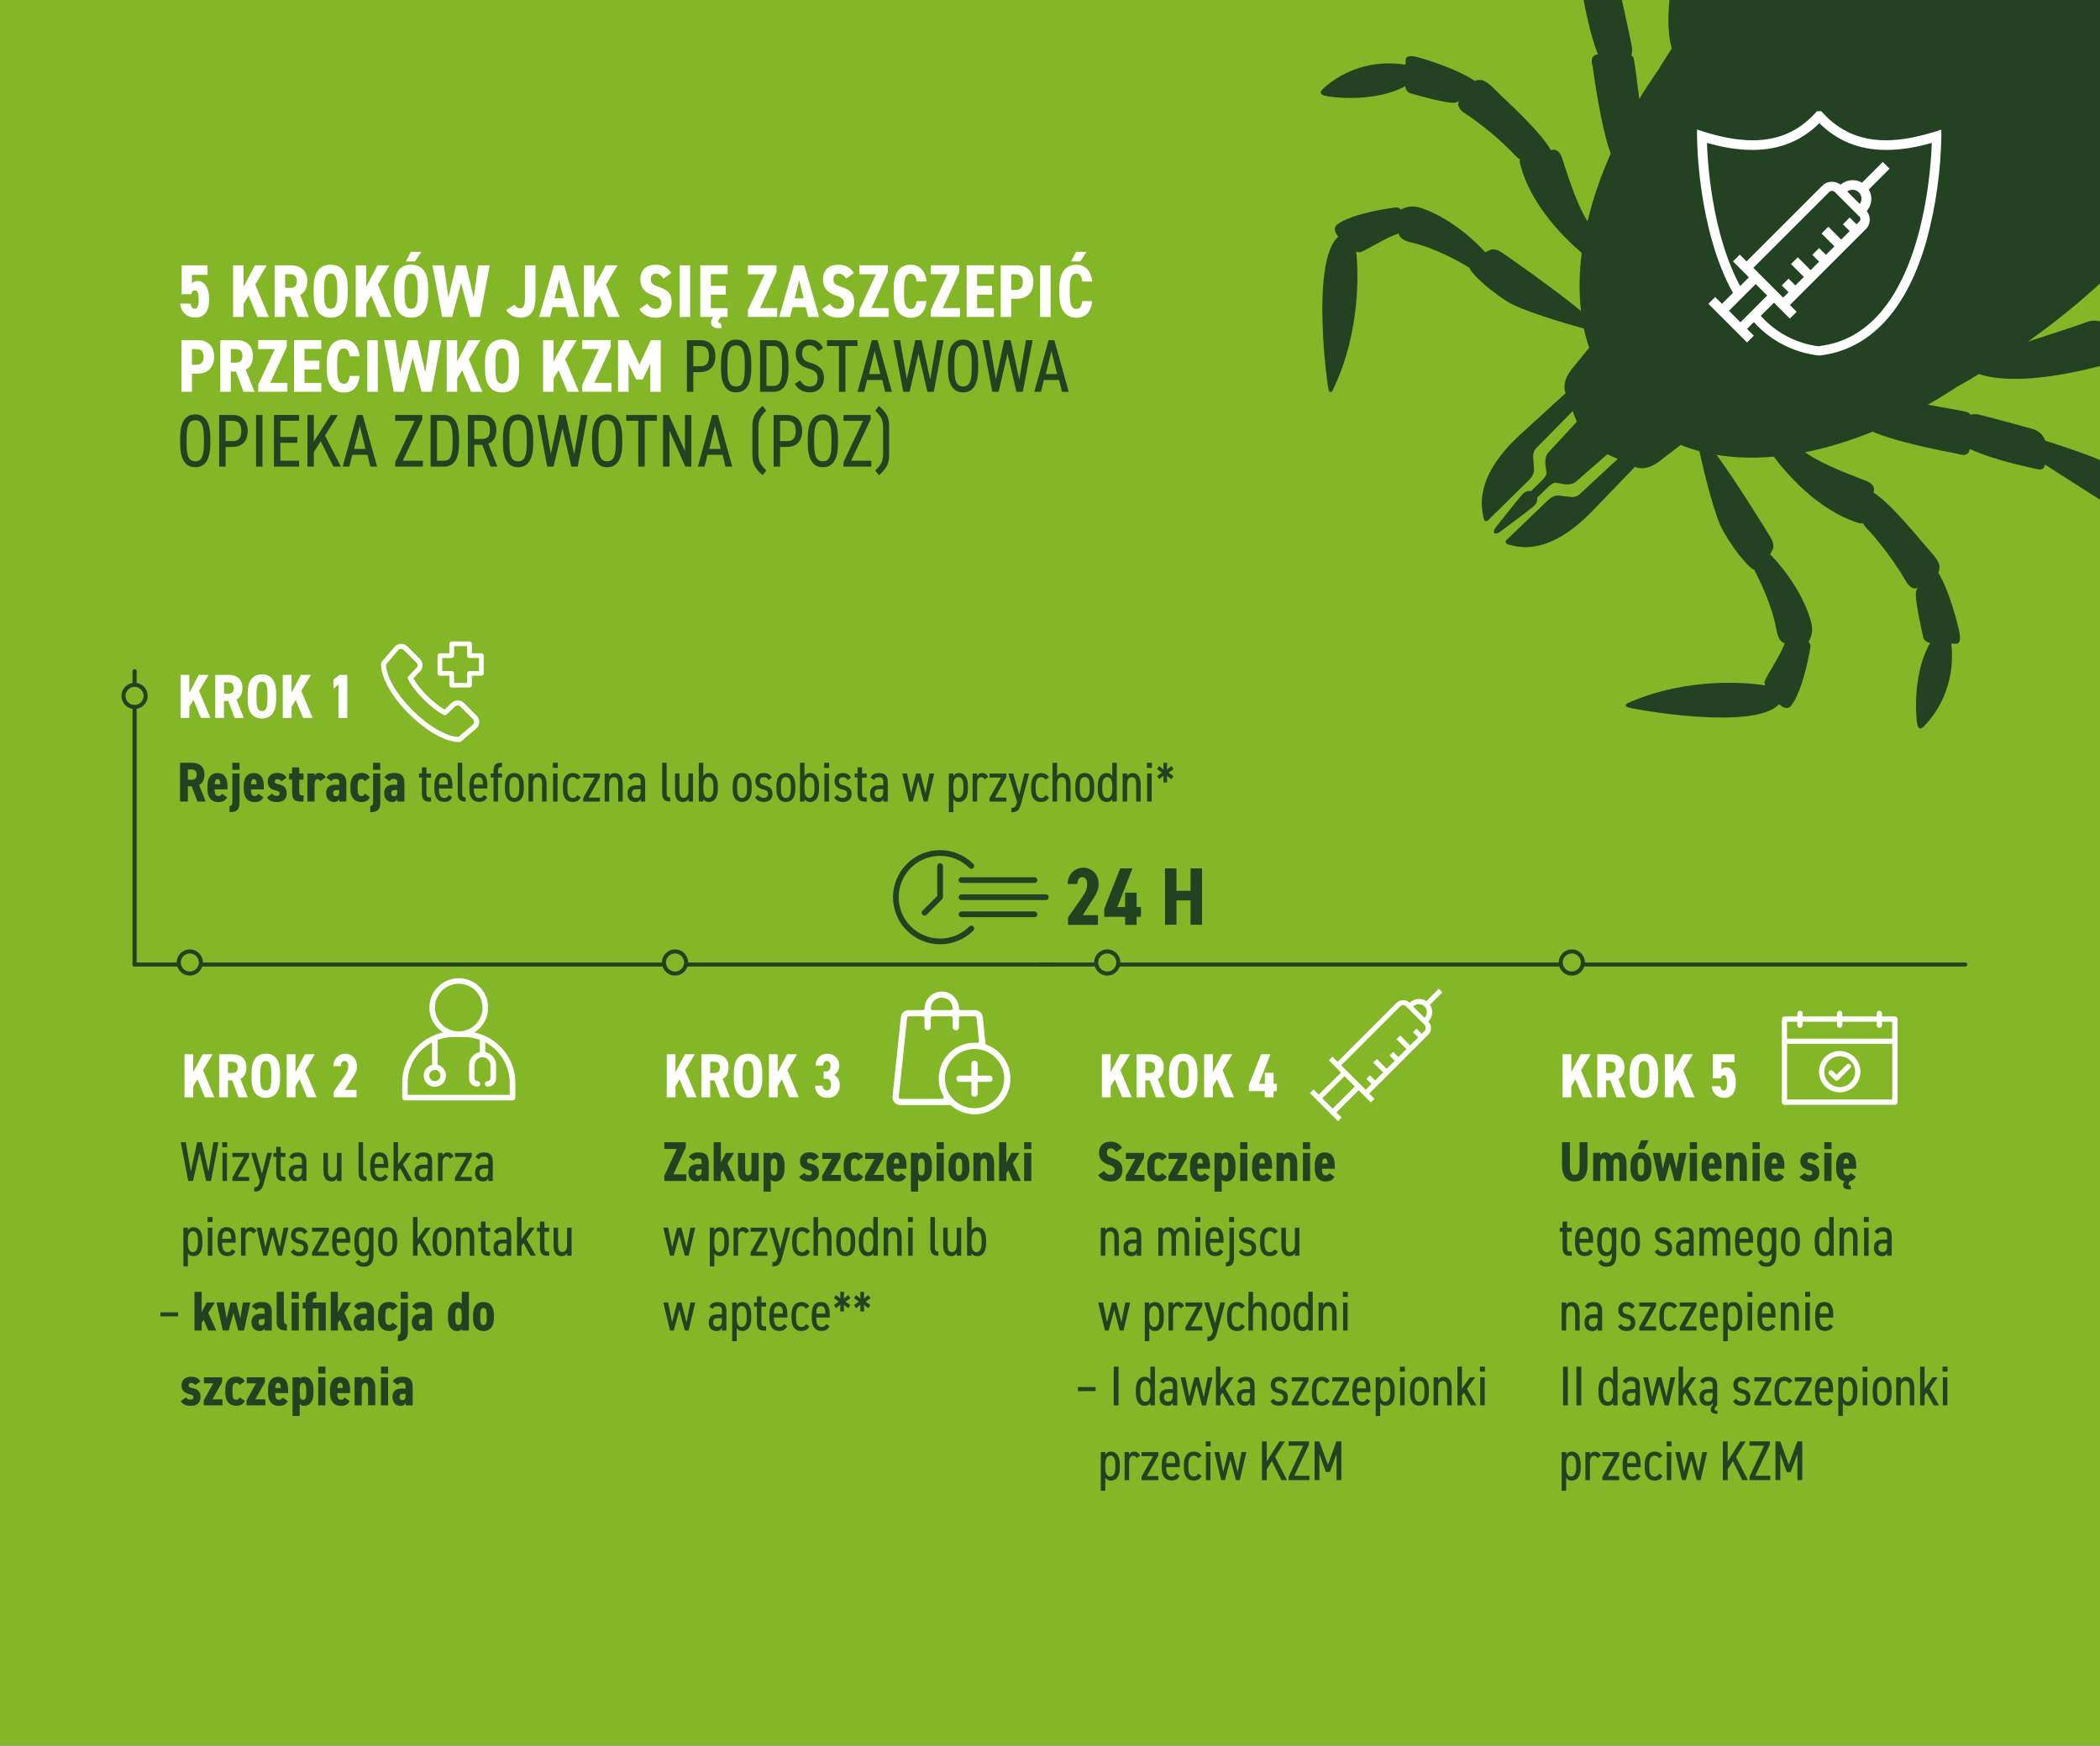 <?xml version="1.0" encoding="UTF-8"?><svg id="Warstwa_2" xmlns="http://www.w3.org/2000/svg" xmlns:xlink="http://www.w3.org/1999/xlink" viewBox="0 0 336.76 280"><rect x="0" y="0" width="336.76" height="280" fill="#808080" stroke="none"/><defs><clipPath id="clippath"><rect x="191.86" width="144.9" height="117.64" fill="none"/></clipPath></defs><g id="Warstwa_2-2"><g id="Warstwa_1-2"><polyline points="0 280 336.76 280 336.76 0 0 0 0 280" fill="#83b727"/><g clip-path="url(#clippath)"><path d="M240.42-31.39c2.99,10.15,6.22,14.09,8.16,15.61-.45.65,0,1.96,1.02,3.79.9,1.6,3.29,5.85,4.69,8.35-.17.06-.27.1-.27.1,0,0-.7.12-.5,1.06.16.78,1.03,6.91,2.73,11.21l-.15.02c-1.37.21-.64,1.99-.7,1.93,1.21,8.61,2.31,12.4,2.9,13.95-1.63,3.67-2.88,7.32-3.72,10.87-1.98-3.1-3.62-8.87-4.11-10.22-.56-1.55-1.51-1.24-1.51-1.24,0,0-.1.02-.26.05-1.7-3.11-7.74-8.44-8.91-9.67-1.54-1.62-2.26-1.57-2.26-1.57-.38-.06-.72,0-1.04.13-2.55-1.78-7.77-3.48-9.34-3.85-1.9-.46-1.73.51-1.73.51,0,0,0,.24-.03.74-2.44-.4-8.19-.71-13.26,3.89.03.03-1.03.79.47,1.12,1.33.29,7.92,1.03,12.74-1.55.22,1.11.91,1.15.91,1.15,0,0,6,1.75,7.14,1.47.18-.04.38-.12.59-.22l-.08.18c-.36.77.86,1.7.89,1.67,4.83,3.18,7.86,6.49,8.48,7.13.14.15.31.25.48.32-.07.32,0,.64,0,.64,1.7,6.99,7.76,12.58,9.9,14.38-.42,3.25-.46,6.38-.12,9.33-3.86-3.25-11.67-8.68-12.6-9.33-1.18-.83-1.92-.49-1.92-.49,0,0-.35.16-.82.39-4.25-4.63-8.76-6.71-10.73-7.22-1.2-.31-2.17.02-2.81.39-.19-.21-.44-.38-.74-.36-.7.06-6.88.87-9.44,2.71.03.03-1.03.54.14,1.99-4.47,3.83-1.78,24.14-1.51,24.69.28.58.61-.04.61-.04,4.73-9.76,4.03-19.9,3.78-22.28.17.07.33.12.47.14.5.09,4.23-2.39,6.33-3.03.15,1.12,1.99,1.42,2.02,1.44,3.84.88,7.76,3.09,9.36,4.07.06.28.21.46.21.46,0,0,1.56,2.18,5.74,4.89,2.26,1.46,9,3.45,12.37,4.39.22,1.06.51,2.08.85,3.08-1.1,1.34-2.17,2.65-2.78,3.42-1.68,2.1-1.07,3.66-1.07,3.66l.08.2c-1.66,1.52-4.01,3.67-7.21,6.58-7.66,6.97-6.18,11.92-6.02,13.12.17,1.2.72.76.72.76,0,0,5.81-5.72,6.68-6.57s.76-1.71.76-1.71l-.14-2.02c-.03-.82.48-1.32.48-1.32l5.85-5.96.67,1.71-4.56,4.93s-.59.58-.48,1.83l.17,1.37s.17.4-.7,1.26c-.95.93-1.79,1.76-1.79,1.76,0,0-.68-.31-1.45.58-.99,1.15-4.31,5.37-4.31,5.37,0,0-.22.37-.17.64v.09l.05.03h0l.03.05h.09c.27.07.64-.13.64-.13,0,0,4.3-3.18,5.47-4.14.9-.74.63-1.45.63-1.45,0,0,.85-.82,1.81-1.74.88-.85,1.26-.66,1.26-.66l1.34.23c1.22.17,1.82-.4,1.82-.4l5.05-4.41,1.66.75-6.12,5.68s-.51.49-1.32.43l-1.98-.23s-.84-.15-1.71.69c-.88.84-6.76,6.49-6.76,6.49,0,0-.45.55.72.77s5.98,1.93,13.17-5.54c3-3.12,5.21-5.41,6.78-7.03l.2.09s1.5.69,3.64-.92c.78-.59,2.11-1.61,3.48-2.67.97.39,1.96.72,2.99.99.78,3.46,2.44,10.39,3.78,12.74,2.48,4.36,4.56,6.04,4.56,6.04,0,0,.17.15.44.23.89,1.67,2.89,5.74,3.59,9.68.03.03.24,1.91,1.33,2.11-.72,2.1-3.32,5.78-3.25,6.29.02.14.06.3.12.48-2.34-.36-12.28-1.51-22.08,2.86,0,0-.62.31-.06.62.54.3,20.39,3.9,24.36-.46,1.38,1.24,1.93.2,1.95.22,1.92-2.52,2.99-8.75,3.08-9.46.04-.3-.12-.56-.32-.76.39-.63.76-1.6.5-2.83-.42-2.02-2.26-6.69-6.64-11.2.25-.46.42-.81.42-.81,0,0,.37-.74-.39-1.97-.6-.97-5.61-9.13-8.63-13.18,2.89.48,5.97.57,9.18.28,1.68,2.26,6.91,8.64,13.72,10.68,0,0,.3.08.62.02.06.18.15.35.29.51.61.65,3.72,3.88,6.64,8.91-.03.03.83,1.31,1.61.98l.18-.08c-.11.21-.19.41-.24.59-.32,1.15,1.14,7.31,1.14,7.31,0,0,.01.7,1.1.98-2.75,4.78-2.31,11.49-2.08,12.86.26,1.54,1.05.5,1.08.53,4.75-4.95,4.7-10.8,4.41-13.29h.73s.95.21.58-1.73c-.3-1.61-1.74-6.98-3.39-9.64.14-.32.21-.67.17-1.05,0,0,.07-.73-1.45-2.36-1.16-1.25-6.14-7.61-9.13-9.46.04-.16.06-.26.06-.26,0,0,.35-.95-1.15-1.58-1.31-.55-6.91-2.48-9.88-4.62,3.53-.7,7.17-1.81,10.85-3.3,1.51.67,5.18,1.95,13.6,3.55-.06-.06,1.67.75,1.93-.63l.03-.15c4.15,1.92,10.14,3.06,10.91,3.26.92.24,1.07-.47,1.07-.47,0,0,.05-.09.11-.27,2.39,1.53,6.47,4.14,8.01,5.12,1.76,1.13,3.03,1.63,3.69,1.2,1.42,2.04,5.15,5.49,15,8.96-.05,0,1.27.4.76-.73-.55-1.23-4.48-7.6-14.4-12.11-.08-.51-.31-1-.82-1.39-1.62-1.27-6.56-3.12-12.22-4.9-.57-1.58-2.1-1.9-2.1-1.9,0,0-7.85-2.15-8.69-2.31-.42-.08-.89-.03-1.24.05-.13-.21-.29-.36-.5-.42-.64-.18-3.4-.67-6.3-1.18,1.56-.89,3.12-1.85,4.67-2.87h0s1.34-.72,3.53-2.06c1.63.59,7.14,1.9,19.33-1.25,0,0,1.45-.22,1.65-1.08.1-.43.15-1.17.17-1.93,5.98-.13,17.59-6.68,19.01-7.5,1.56-.91.02-1.96.02-1.96l-.07-.05c6.3-2.41,14.58-9.93,15.5-11.16.49-.65.06-1.14-.59-1.5,4.8-3.15,7.48-9.14,8.97-14.23l-7.34-1c-3.66,5.16-4.92,9.58-5.33,11.54-1.95-.36-4.27,3.68-4.27,3.68-4.33,5.78-8.79,8.48-11.18,9.62-.38-.23-.73-.42-1-.53-1.54-.62-3.78,1.2-3.78,1.2-2.02,1.69-8.83,6.22-10.39,7.04-.47.25-.75.54-.92.84l-.39-.17s-1.04-.34-2.14.12c-.8.34-6.44,2.17-9.39,3.12,10.19-7.26,24.05-19.27,27.6-32.78v-.03c.73-2.12,1.23-4.23,1.52-6.33l-7.12-31.94-33.87-11.53c-2.08.21-4.18.62-6.29,1.26h-.03c-13.45,3.02-25.86,16.57-33.45,26.59,1.07-2.95,3.11-8.59,3.48-9.39.5-1.09.21-2.16.21-2.16l-.15-.4c.3-.16.6-.43.87-.89.88-1.55,5.63-8.27,7.38-10.24,0,0,1.89-2.2,1.35-3.79-.1-.28-.27-.64-.48-1.04,1.22-2.38,4.07-6.78,9.95-10.93,0,0,4.08-2.18,3.8-4.17,1.95-.32,6.35-1.41,11.58-4.9l-.67-7.49c-5.07,1.29-11.08,3.74-14.39,8.48-.32-.68-.79-1.13-1.45-.67-1.24.88-9.01,8.95-11.65,15.24l-.05-.07s-.96-1.6-1.93-.06c-.87,1.4-7.82,12.89-8.21,18.96-.75,0-1.48,0-1.91.09-.86.16-1.13,1.62-1.13,1.62-3.63,12.23-2.59,17.88-2.08,19.55-1.41,2.16-2.19,3.49-2.19,3.49h0c-1.07,1.52-2.08,3.06-3.02,4.6-.37-2.97-.74-5.79-.88-6.44-.05-.22-.19-.39-.39-.53.09-.36.16-.83.1-1.26-.12-.86-1.9-8.92-1.9-8.92,0,0-.25-1.57-1.78-2.22-1.5-5.82-3.11-10.91-4.29-12.61-.37-.53-.83-.79-1.33-.89-4.01-10.26-10.11-14.53-11.29-15.14-1.1-.57-.75.8-.75.74" fill="#224222"/></g><path d="M171.76,41.94h1.46l1.02-1.55h-1.68l-.8,1.55h0ZM175.15,45.13c-.23-1.81-1.18-2.67-2.53-2.67-1.62,0-2.73,1.1-2.73,3.66v1.18c0,2.53,1.12,3.66,2.73,3.66,1.44,0,2.29-.82,2.53-2.67h-1.6c-.11.84-.34,1.26-.94,1.26-.74,0-1.06-.71-1.06-2.24v-1.18c0-1.58.31-2.24,1.06-2.24.6,0,.85.48.94,1.26h1.6v-.02ZM168.48,42.56h-1.68v8.28h1.68v-8.28ZM162.16,46.51v-2.52h.62c.9,0,1.25.43,1.25,1.22,0,.89-.35,1.3-1.25,1.3,0,0-.62,0-.62,0ZM163.07,47.92c1.61,0,2.64-.96,2.64-2.71s-1.04-2.65-2.64-2.65h-2.59v8.28h1.68v-2.91h.91ZM155.01,42.56v8.28h4.37v-1.42h-2.69v-2.16h2.39v-1.42h-2.39v-1.87h2.69v-1.42h-4.37ZM149.26,42.56v1.43h2.67l-2.67,5.74v1.1h4.69v-1.42h-2.75l2.64-5.76v-1.1h-4.58ZM148.58,45.13c-.23-1.81-1.18-2.67-2.53-2.67-1.62,0-2.73,1.1-2.73,3.66v1.18c0,2.53,1.12,3.66,2.73,3.66,1.44,0,2.29-.82,2.53-2.67h-1.6c-.11.84-.34,1.26-.94,1.26-.74,0-1.06-.71-1.06-2.24v-1.18c0-1.58.31-2.24,1.06-2.24.6,0,.85.48.94,1.26h1.6v-.02ZM137.81,42.56v1.43h2.67l-2.67,5.74v1.1h4.69v-1.42h-2.75l2.64-5.76v-1.1h-4.58ZM136.91,43.8c-.48-.91-1.37-1.34-2.47-1.34-1.68,0-2.46,1.02-2.46,2.33s.65,2.13,2.04,2.59c1.04.34,1.31.66,1.31,1.24,0,.5-.23.92-.9.92-.61,0-.97-.35-1.36-.83l-1.26.89c.65.96,1.5,1.36,2.73,1.36,1.6,0,2.46-1.06,2.46-2.41,0-1.46-.62-2.07-2.11-2.55-.88-.29-1.24-.55-1.24-1.2,0-.56.28-.91.85-.91.49,0,.85.31,1.19.8l1.21-.88h0ZM128.88,47.85h-1.44l.72-2.91.72,2.91ZM127.1,49.27h2.11l.4,1.57h1.75l-2.39-8.28h-1.63l-2.39,8.28h1.75s.4-1.57.4-1.57ZM119.94,42.56v1.43h2.67l-2.67,5.74v1.1h4.69v-1.42h-2.75l2.64-5.76v-1.1h-4.58ZM112.3,42.56v8.28h2.1c-.24.25-.38.54-.38.89,0,.68.64.91,1.19.91.25,0,.44-.02.53-.05l-.16-.78-.19.02c-.12,0-.2-.07-.2-.26,0-.25.16-.44.37-.73h1.12v-1.42h-2.69v-2.16h2.39v-1.42h-2.39v-1.86h2.69v-1.43h-4.38ZM110.68,42.56h-1.68v8.28h1.68v-8.28ZM107.62,43.8c-.48-.91-1.37-1.34-2.47-1.34-1.68,0-2.46,1.02-2.46,2.33s.65,2.13,2.04,2.59c1.04.34,1.31.66,1.31,1.24,0,.5-.23.92-.9.92-.61,0-.97-.35-1.36-.83l-1.26.89c.65.96,1.5,1.36,2.73,1.36,1.6,0,2.46-1.06,2.46-2.41,0-1.46-.62-2.07-2.11-2.55-.88-.29-1.24-.55-1.24-1.2,0-.56.28-.91.85-.91.49,0,.85.31,1.19.8l1.21-.88h.01ZM99.36,50.84l-2.18-5.21,1.86-3.07h-1.92l-1.81,3.44v-3.44h-1.68v8.28h1.68v-2.11l.8-1.34,1.43,3.45s1.82,0,1.82,0ZM90.37,47.85h-1.44l.72-2.91.72,2.91ZM88.6,49.27h2.11l.4,1.57h1.75l-2.39-8.28h-1.63l-2.39,8.28h1.75s.4-1.57.4-1.57ZM81.17,49.71c.49.8,1.24,1.24,2.33,1.24,1.44,0,2.37-.9,2.37-3.29v-5.1h-1.68v5.1c0,1.44-.24,1.79-.83,1.79-.32,0-.64-.22-.86-.58,0,0-1.33.84-1.33.84ZM73.93,45.38l1.44,5.46h1.6l1.56-8.28h-1.84l-.73,5.17-1.22-5.17h-1.61l-1.22,5.17-.73-5.17h-1.83l1.56,8.28h1.6l1.44-5.46h-.02ZM65.09,41.94h1.46l1.02-1.55h-1.68s-.8,1.55-.8,1.55ZM64.87,47.29v-1.18c0-1.66.34-2.24,1.06-2.24s1.06.59,1.06,2.24v1.18c0,1.66-.34,2.24-1.06,2.24s-1.06-.59-1.06-2.24ZM68.66,47.29v-1.18c0-2.55-1.08-3.66-2.73-3.66s-2.73,1.1-2.73,3.66v1.18c0,2.55,1.08,3.66,2.73,3.66s2.73-1.1,2.73-3.66ZM62.78,50.84l-2.18-5.21,1.86-3.07h-1.92l-1.81,3.44v-3.44h-1.68v8.28h1.68v-2.11l.8-1.34,1.43,3.45h1.82ZM51.97,47.29v-1.18c0-1.66.34-2.24,1.06-2.24s1.06.59,1.06,2.24v1.18c0,1.66-.34,2.24-1.06,2.24s-1.06-.59-1.06-2.24ZM55.76,47.29v-1.18c0-2.55-1.08-3.66-2.73-3.66s-2.73,1.1-2.73,3.66v1.18c0,2.55,1.08,3.66,2.73,3.66s2.73-1.1,2.73-3.66ZM45.73,46.17v-2.18h.72c.71,0,1.15.24,1.15,1.1s-.44,1.08-1.15,1.08h-.72ZM49.53,50.84l-1.4-3.54c.71-.36,1.15-1.09,1.15-2.21,0-1.68-1.04-2.53-2.64-2.53h-2.59v8.28h1.68v-3.25h.83l1.21,3.25h1.76ZM43.11,50.84l-2.18-5.21,1.86-3.07h-1.92l-1.81,3.44v-3.44h-1.68v8.28h1.68v-2.11l.8-1.34,1.43,3.45h1.82ZM31.24,46.58c.46,0,.62.52.62,1.52s-.22,1.43-.62,1.43-.59-.3-.68-.83h-1.66c.12,1.46,1.2,2.24,2.39,2.24,1.46,0,2.25-.97,2.25-2.93s-.84-2.95-1.82-2.95c-.46,0-.76.18-.95.4v-1.38h2.51v-1.52h-4.15v4.63h1.51c.1-.37.28-.61.6-.61Z" fill="#fff"/><path d="M102.01,60.87h1.06l1.21-2.54v4.51h1.68v-8.28h-1.58l-1.84,3.92-1.84-3.92h-1.58v8.28h1.68v-4.51l1.21,2.54ZM93.37,54.56v1.43h2.67l-2.67,5.74v1.1h4.69v-1.42h-2.75l2.64-5.76v-1.1h-4.58ZM92.82,62.84l-2.18-5.21,1.86-3.07h-1.92l-1.81,3.44v-3.44h-1.68v8.28h1.68v-2.11l.8-1.34,1.43,3.45s1.82,0,1.82,0ZM79.45,59.29v-1.18c0-1.66.34-2.24,1.06-2.24s1.06.59,1.06,2.24v1.18c0,1.66-.34,2.24-1.06,2.24s-1.06-.59-1.06-2.24ZM83.24,59.29v-1.18c0-2.55-1.08-3.66-2.73-3.66s-2.73,1.1-2.73,3.66v1.18c0,2.55,1.08,3.66,2.73,3.66s2.73-1.1,2.73-3.66ZM77.36,62.84l-2.18-5.21,1.86-3.07h-1.92l-1.81,3.44v-3.44h-1.68v8.28h1.68v-2.11l.8-1.34,1.43,3.45s1.82,0,1.82,0ZM66.17,57.38l1.44,5.46h1.6l1.56-8.28h-1.84l-.73,5.17-1.22-5.17h-1.61l-1.22,5.17-.73-5.17h-1.83l1.56,8.28h1.6l1.44-5.46h-.02ZM60.58,54.56h-1.68v8.28h1.68v-8.28ZM57.67,57.13c-.23-1.81-1.18-2.67-2.53-2.67-1.62,0-2.73,1.1-2.73,3.66v1.18c0,2.53,1.12,3.66,2.73,3.66,1.44,0,2.29-.82,2.53-2.67h-1.6c-.11.84-.34,1.26-.94,1.26-.74,0-1.06-.71-1.06-2.24v-1.18c0-1.58.31-2.24,1.06-2.24.6,0,.85.48.94,1.26h1.6v-.02ZM47.15,54.56v8.28h4.37v-1.42h-2.69v-2.16h2.39v-1.42h-2.39v-1.87h2.69v-1.42h-4.37ZM41.4,54.56v1.43h2.67l-2.67,5.74v1.1h4.69v-1.42h-2.75l2.64-5.76v-1.1h-4.58ZM37.01,58.17v-2.18h.72c.71,0,1.15.24,1.15,1.1s-.44,1.08-1.15,1.08h-.72ZM40.81,62.84l-1.4-3.54c.71-.36,1.15-1.09,1.15-2.21,0-1.68-1.04-2.53-2.64-2.53h-2.59v8.28h1.68v-3.25h.83l1.21,3.25h1.76ZM30.78,58.51v-2.52h.62c.9,0,1.25.43,1.25,1.22,0,.89-.35,1.3-1.25,1.3,0,0-.62,0-.62,0ZM31.69,59.92c1.61,0,2.64-.96,2.64-2.71s-1.04-2.65-2.64-2.65h-2.59v8.28h1.68v-2.91h.91,0Z" fill="#fff"/><path d="M168.61,56.31l.91,3.69h-1.82l.91-3.69ZM166.93,62.84l.47-1.89h2.43l.47,1.89h1.08l-2.31-8.28h-.91l-2.3,8.28h1.08,0ZM161.57,56.77l1.43,6.07h1.02l1.58-8.28h-1.07l-1.08,6.3-1.38-6.3h-1.01l-1.36,6.26-1.08-6.26h-1.07l1.58,8.28h1.01l1.42-6.07h.01ZM153.05,58.24c0-2.1.41-2.84,1.39-2.84s1.39.74,1.39,2.84v.91c0,2.1-.41,2.84-1.39,2.84s-1.39-.74-1.39-2.84v-.91ZM156.86,59.16v-.91c0-2.67-.94-3.78-2.42-3.78s-2.42,1.1-2.42,3.78v.91c0,2.67.94,3.78,2.42,3.78s2.42-1.1,2.42-3.78ZM147.29,56.77l1.43,6.07h1.02l1.58-8.28h-1.07l-1.08,6.3-1.38-6.3h-1.01l-1.36,6.26-1.08-6.26h-1.07l1.58,8.28h1.01l1.42-6.07h.01ZM140.26,56.31l.91,3.69h-1.82l.91-3.69ZM138.58,62.84l.47-1.89h2.43l.47,1.89h1.08l-2.31-8.28h-.91l-2.3,8.28h1.08,0ZM132.61,54.56v.94h1.93v7.34h1.03v-7.34h1.94v-.94h-4.91.01ZM132,55.82c-.48-.91-1.15-1.36-2.22-1.36-1.52,0-2.18,1.08-2.18,2.23,0,1.38.83,2.09,2.06,2.42,1.22.34,1.45.83,1.45,1.55,0,.64-.22,1.33-1.25,1.33-.76,0-1.13-.34-1.57-.97l-.82.55c.5.9,1.3,1.36,2.39,1.36,1.68,0,2.27-1.24,2.27-2.31,0-1.37-.79-2.03-2.06-2.39-1.02-.29-1.44-.64-1.44-1.54,0-.82.42-1.3,1.13-1.3.79,0,1.14.4,1.46.95l.78-.53h0ZM124.04,61.9h-1.13v-6.4h1.13c.95,0,1.37.72,1.37,2.77v.86c0,2.05-.41,2.77-1.37,2.77ZM124.04,62.84c1.46,0,2.4-1.03,2.4-3.71v-.86c0-2.67-.94-3.71-2.4-3.71h-2.16v8.28h2.16ZM116.65,58.24c0-2.1.41-2.84,1.39-2.84s1.39.74,1.39,2.84v.91c0,2.1-.41,2.84-1.39,2.84s-1.39-.74-1.39-2.84v-.91ZM120.47,59.16v-.91c0-2.67-.94-3.78-2.42-3.78s-2.42,1.1-2.42,3.78v.91c0,2.67.94,3.78,2.42,3.78s2.42-1.1,2.42-3.78ZM111.18,58.75v-3.25h1.13c1.04,0,1.38.6,1.38,1.63s-.34,1.62-1.38,1.62h-1.13ZM112.31,59.68c1.54,0,2.41-.96,2.41-2.55s-.89-2.57-2.41-2.57h-2.16v8.28h1.03v-3.15h1.13Z" fill="#224222"/><path d="M140.95,76.23c1.38-1.24,1.63-2,1.63-3.33v-4.46c0-1.33-.25-2.1-1.63-3.33l-.59.77c.92.91,1.26,1.38,1.26,2.79v4.01c0,1.42-.35,1.88-1.27,2.79l.6.77h0ZM135.27,66.56v.94h3.12l-3.12,6.64v.7h4.45v-.94h-3.23l3.13-6.64v-.7s-4.35,0-4.35,0ZM130.56,70.24c0-2.1.41-2.84,1.39-2.84s1.39.74,1.39,2.84v.91c0,2.1-.41,2.84-1.39,2.84s-1.39-.74-1.39-2.84v-.91ZM134.38,71.16v-.91c0-2.67-.94-3.78-2.42-3.78s-2.42,1.1-2.42,3.78v.91c0,2.67.94,3.78,2.42,3.78s2.42-1.1,2.42-3.78ZM125.09,70.75v-3.25h1.13c1.04,0,1.38.6,1.38,1.63s-.34,1.62-1.38,1.62h-1.13ZM126.22,71.68c1.54,0,2.41-.96,2.41-2.55s-.89-2.57-2.41-2.57h-2.16v8.28h1.03v-3.15h1.13ZM122.89,75.46c-.92-.91-1.27-1.38-1.27-2.79v-4.01c0-1.42.34-1.88,1.26-2.79l-.59-.77c-1.38,1.24-1.63,2-1.63,3.33v4.46c0,1.33.25,2.1,1.63,3.33l.6-.77h0ZM114.66,68.31l.91,3.69h-1.82s.91-3.69.91-3.69ZM112.98,74.84l.47-1.89h2.43l.47,1.89h1.08l-2.31-8.28h-.91l-2.3,8.28h1.08-.01ZM109.84,66.56v5.79l-2.59-5.79h-.92v8.28h1.03v-5.73l2.55,5.73h.96v-8.28s-1.03,0-1.03,0ZM100.43,66.56v.94h1.93v7.34h1.03v-7.34h1.94v-.94h-4.91.01ZM95.97,70.24c0-2.1.41-2.84,1.39-2.84s1.39.74,1.39,2.84v.91c0,2.1-.41,2.84-1.39,2.84s-1.39-.74-1.39-2.84v-.91ZM99.78,71.16v-.91c0-2.67-.94-3.78-2.42-3.78s-2.42,1.1-2.42,3.78v.91c0,2.67.94,3.78,2.42,3.78s2.42-1.1,2.42-3.78ZM90.2,68.77l1.43,6.07h1.02l1.58-8.28h-1.07l-1.08,6.3-1.38-6.3h-1.01l-1.36,6.26-1.08-6.26h-1.07l1.58,8.28h1.01l1.42-6.07h.01ZM81.69,70.24c0-2.1.41-2.84,1.39-2.84s1.39.74,1.39,2.84v.91c0,2.1-.41,2.84-1.39,2.84s-1.39-.74-1.39-2.84v-.91ZM85.5,71.16v-.91c0-2.67-.94-3.78-2.42-3.78s-2.42,1.1-2.42,3.78v.91c0,2.67.94,3.78,2.42,3.78s2.42-1.1,2.42-3.78ZM76.06,70.41v-2.91h1.1c1.06,0,1.4.43,1.4,1.46s-.35,1.45-1.4,1.45c0,0-1.1,0-1.1,0ZM79.76,74.84l-1.45-3.67c.83-.31,1.28-1.04,1.28-2.21,0-1.61-.9-2.4-2.43-2.4h-2.13v8.28h1.03v-3.49h1.28l1.33,3.49h1.09ZM71.21,73.9h-1.13v-6.4h1.13c.95,0,1.37.72,1.37,2.77v.86c0,2.05-.41,2.77-1.37,2.77ZM71.21,74.84c1.46,0,2.4-1.03,2.4-3.71v-.86c0-2.67-.94-3.71-2.4-3.71h-2.16v8.28h2.16ZM63.37,66.56v.94h3.12l-3.12,6.64v.7h4.45v-.94h-3.23l3.13-6.64v-.7s-4.35,0-4.35,0ZM57.7,68.31l.91,3.69h-1.82l.91-3.69ZM56.02,74.84l.47-1.89h2.43l.47,1.89h1.08l-2.31-8.28h-.91l-2.3,8.28h1.08-.01ZM54.67,74.84l-2.55-4.97,2.07-3.31h-1.15l-2.71,4.26v-4.26h-1.03v8.28h1.03v-2.33l1.1-1.74,2.03,4.07h1.21ZM43.93,66.56v8.28h4.04v-.94h-3.01v-2.88h2.72v-.94h-2.72v-2.59h3.01v-.94h-4.04ZM42.09,66.56h-1.03v8.28h1.03v-8.28ZM36.18,70.75v-3.25h1.13c1.04,0,1.38.6,1.38,1.63s-.34,1.62-1.38,1.62h-1.13ZM37.31,71.68c1.54,0,2.41-.96,2.41-2.55s-.89-2.57-2.41-2.57h-2.16v8.28h1.03v-3.15h1.13ZM29.92,70.24c0-2.1.41-2.84,1.39-2.84s1.39.74,1.39,2.84v.91c0,2.1-.41,2.84-1.39,2.84s-1.39-.74-1.39-2.84c0,0,0-.91,0-.91ZM33.73,71.16v-.91c0-2.67-.94-3.78-2.42-3.78s-2.42,1.1-2.42,3.78v.91c0,2.67.94,3.78,2.42,3.78s2.42-1.1,2.42-3.78Z" fill="#224222"/><path d="M55.69,108.25h-1.24l-.98.76v1.44l.82-.65v5.35h1.4v-6.9h0ZM50.13,115.15l-1.82-4.34,1.55-2.56h-1.6l-1.51,2.87v-2.87h-1.4v6.9h1.4v-1.76l.67-1.12,1.19,2.88h1.52ZM41.13,112.19v-.98c0-1.38.28-1.87.88-1.87s.88.49.88,1.87v.98c0,1.38-.28,1.87-.88,1.87s-.88-.49-.88-1.87ZM44.28,112.19v-.98c0-2.13-.9-3.05-2.28-3.05s-2.28.92-2.28,3.05v.98c0,2.13.9,3.05,2.28,3.05s2.28-.92,2.28-3.05ZM35.93,111.26v-1.82h.6c.59,0,.96.2.96.92s-.37.9-.96.9h-.6ZM39.09,115.15l-1.17-2.95c.59-.3.96-.91.96-1.84,0-1.4-.87-2.11-2.2-2.11h-2.16v6.9h1.4v-2.71h.69l1.01,2.71h1.47ZM33.74,115.15l-1.82-4.34,1.55-2.56h-1.6l-1.51,2.87v-2.87h-1.4v6.9h1.4v-1.76l.67-1.12,1.19,2.88h1.52Z" fill="#fff"/><path d="M63.72,126.88c0,.61-.14.84-.53.84-.29,0-.45-.16-.45-.5s.16-.5.47-.5h.51v.17h0ZM61.61,127.23c0,.92.56,1.41,1.31,1.41.42,0,.66-.17.8-.48v.4h1.13v-2.95c0-1.29-.65-1.63-1.62-1.63-.79,0-1.27.2-1.57.75l.81.57c.14-.27.3-.36.64-.36.53,0,.6.16.6.67v.26h-.68c-.84,0-1.43.41-1.43,1.37h.01ZM59.83,123.47h1.15v-1.12h-1.15v1.12ZM60.98,124.06h-1.15v4.58c0,.42-.14.64-.45.64v.99c1.02,0,1.6-.32,1.6-1.47,0,0,0-4.74,0-4.74ZM58.51,127.3c-.13.27-.28.38-.55.38-.56,0-.61-.49-.61-1.13v-.47c0-.72.11-1.12.61-1.12.29,0,.43.16.53.35l.83-.59c-.26-.49-.71-.74-1.35-.74-1.14,0-1.77.7-1.77,2.02v.61c0,1.22.63,2.03,1.73,2.03.7,0,1.14-.22,1.4-.78l-.82-.57h0ZM54.41,126.88c0,.61-.14.84-.53.84-.29,0-.45-.16-.45-.5s.16-.5.47-.5h.51v.17h0ZM52.3,127.23c0,.92.56,1.41,1.31,1.41.42,0,.66-.17.8-.48v.4h1.13v-2.95c0-1.29-.65-1.63-1.62-1.63-.79,0-1.27.2-1.57.75l.81.57c.14-.27.3-.36.64-.36.53,0,.6.16.6.67v.26h-.68c-.84,0-1.43.41-1.43,1.37h0ZM52.23,124.69c-.23-.48-.6-.71-1.03-.71s-.65.23-.78.43v-.35h-1.13v4.5h1.15v-2.65c0-.63.17-.95.49-.95.23,0,.34.17.43.34l.86-.62h0ZM46.37,125.04h.48v2.06c0,1.16.49,1.47,1.4,1.47h.43v-1.01h-.32c-.29,0-.37-.19-.37-.64v-1.88h.68v-.97h-.68v-.99h-1.15v.99h-.48v.97h0ZM45.95,124.74c-.29-.58-.88-.76-1.49-.76-.96,0-1.53.53-1.53,1.39,0,.91.59,1.26,1.32,1.43.47.11.59.21.59.49,0,.23-.14.37-.41.37-.44,0-.62-.13-.77-.38l-.86.62c.33.52.84.75,1.64.75.97,0,1.54-.53,1.54-1.4s-.44-1.28-1.32-1.46c-.48-.1-.6-.19-.6-.44,0-.27.19-.37.39-.37.33,0,.51.12.67.35l.83-.59ZM40.7,124.96c.29,0,.41.25.44.83h-.9c.04-.51.14-.83.46-.83ZM41.41,127.3c-.14.25-.23.38-.59.38-.5,0-.56-.47-.58-1.07h2.06v-.51c0-1.37-.52-2.11-1.61-2.11-.97,0-1.6.66-1.6,2.02v.61c0,1.16.55,2.03,1.72,2.03.76,0,1.16-.23,1.42-.78l-.83-.57h.01ZM37.26,123.47h1.15v-1.12h-1.15v1.12ZM38.41,124.06h-1.15v4.58c0,.42-.14.64-.45.64v.99c1.02,0,1.6-.32,1.6-1.47,0,0,0-4.74,0-4.74ZM34.89,124.96c.29,0,.41.25.44.83h-.9c.04-.51.14-.83.46-.83ZM35.59,127.3c-.14.25-.23.38-.59.38-.5,0-.56-.47-.58-1.07h2.06v-.51c0-1.37-.52-2.11-1.61-2.11-.97,0-1.6.66-1.6,2.02v.61c0,1.16.55,2.03,1.72,2.03.76,0,1.16-.23,1.42-.78l-.83-.57h.01ZM30.13,125.06v-1.64h.54c.53,0,.86.18.86.83s-.33.81-.86.81h-.54ZM32.98,128.57l-1.05-2.66c.53-.27.86-.82.86-1.66,0-1.26-.78-1.9-1.98-1.9h-1.94v6.21h1.26v-2.44h.62l.91,2.44h1.32,0Z" fill="#224222"/><path d="M187.17,122.35h-.61l.02,1.09-.7-.57-.32.5.77.56-.77.55.32.5.7-.56-.02,1.08h.61l-.03-1.08.71.56.33-.5-.78-.55.79-.56-.34-.5-.71.57.03-1.09ZM183.93,123.16h.79v-.81h-.79v.81ZM183.96,128.57h.72v-4.5h-.72v4.5ZM180.03,128.57h.72v-2.81c0-.68.23-1.1.76-1.1.39,0,.69.2.69,1.11v2.8h.72v-2.81c0-1.26-.55-1.76-1.28-1.76-.45,0-.75.24-.88.51v-.44h-.73v4.5ZM177.57,127.99c-.57,0-.81-.62-.81-1.39v-.59c0-.86.27-1.37.81-1.37.5,0,.8.5.8,1.31v.66c0,.77-.21,1.39-.8,1.39h0ZM178.37,124.51c-.16-.31-.44-.52-.92-.52-.85,0-1.41.73-1.41,2.02v.59c0,1.17.46,2.03,1.41,2.03.49,0,.74-.17.92-.47v.4h.72v-6.21h-.72v2.16h0ZM173.95,127.99c-.62,0-.79-.61-.79-1.39v-.59c0-.85.17-1.37.79-1.37s.8.52.8,1.37v.59c0,.77-.18,1.39-.8,1.39ZM175.47,126.01c0-1.29-.55-2.02-1.52-2.02s-1.51.73-1.51,2.02v.59c0,1.29.54,2.03,1.51,2.03s1.52-.75,1.52-2.03v-.59ZM168.79,128.57h.72v-2.81c0-.68.23-1.1.76-1.1.39,0,.69.2.69,1.11v2.8h.72v-2.81c0-1.26-.55-1.76-1.28-1.76-.45,0-.75.24-.88.51v-2.15h-.73v6.21h0ZM167.68,127.52c-.2.35-.41.47-.74.47-.65,0-.86-.61-.86-1.39v-.59c0-.85.28-1.37.86-1.37.32,0,.55.14.72.42l.55-.38c-.26-.46-.73-.69-1.27-.69-.98,0-1.58.74-1.58,2.02v.59c0,1.24.5,2.03,1.58,2.03.59,0,1.05-.23,1.27-.75l-.53-.37h0ZM163.07,128.74c-.21.73-.44.84-.87.84v.7c1.08,0,1.31-.49,1.6-1.57l1.24-4.65h-.75l-.84,3.38-.14-.48-.84-2.9h-.77l1.4,4.55-.04.13h0ZM158.69,128.01v.56h2.69v-.65h-1.83l1.83-3.29v-.56h-2.69v.65h1.85l-1.85,3.29ZM158.47,124.6c-.23-.41-.54-.61-.96-.61s-.68.23-.82.51v-.44h-.72v4.5h.72v-2.82c0-.75.26-1.09.67-1.09.24,0,.41.11.56.37l.56-.42h0ZM153.68,127.99c-.59,0-.8-.61-.8-1.39v-.66c0-.81.31-1.31.8-1.31.54,0,.81.51.81,1.37v.59c0,.77-.24,1.39-.81,1.39h0ZM152.88,124.06h-.72v6.21h.72v-2.11c.18.3.43.47.92.47.95,0,1.41-.86,1.41-2.03v-.59c0-1.29-.57-2.02-1.41-2.02-.48,0-.76.22-.92.52v-.45h0ZM147.26,125.26l.88,3.3h.61l1.06-4.5h-.77l-.63,3.19-.82-3.19h-.68l-.81,3.16-.64-3.16h-.77l1.08,4.5h.6l.88-3.3h0ZM141.64,126.84c0,1.01-.33,1.13-.72,1.13-.41,0-.68-.2-.68-.7,0-.45.2-.69.73-.69h.67v.26ZM139.52,127.25c0,.87.45,1.39,1.28,1.39.5,0,.7-.21.84-.51v.44h.72v-3.12c0-1.08-.48-1.45-1.4-1.45-.71,0-1.09.23-1.34.75l.55.35c.18-.37.35-.43.78-.43.51,0,.69.16.69.78v.52h-.71c-.82,0-1.4.32-1.4,1.29h-.01ZM137.06,124.71h.46v2.47c0,.94.26,1.39,1.15,1.39h.32v-.68h-.26c-.46,0-.49-.26-.49-.88v-2.29h.75v-.65h-.75v-.99h-.72v.99h-.46v.65h0ZM136.47,124.74c-.29-.56-.74-.75-1.33-.75-.82,0-1.31.53-1.31,1.28,0,.87.62,1.21,1.22,1.34.64.14.8.32.8.72s-.23.64-.7.64c-.44,0-.68-.15-.86-.48l-.51.41c.28.47.68.73,1.41.73.92,0,1.38-.54,1.38-1.32,0-.93-.66-1.2-1.31-1.34-.49-.11-.72-.29-.72-.71s.23-.6.61-.6c.44,0,.6.14.78.46l.52-.38h.02ZM132.17,123.16h.79v-.81h-.79v.81ZM132.21,128.57h.72v-4.5h-.72v4.5ZM129.81,127.99c-.59,0-.8-.61-.8-1.39v-.66c0-.81.31-1.31.8-1.31.54,0,.81.51.81,1.37v.59c0,.77-.24,1.39-.81,1.39h0ZM129.01,122.35h-.72v6.21h.72v-.4c.18.3.43.47.92.47.95,0,1.41-.86,1.41-2.03v-.59c0-1.29-.57-2.02-1.41-2.02-.48,0-.76.22-.92.52v-2.16h0ZM126.02,127.99c-.62,0-.79-.61-.79-1.39v-.59c0-.85.17-1.37.79-1.37s.8.52.8,1.37v.59c0,.77-.18,1.39-.8,1.39ZM127.54,126.01c0-1.29-.55-2.02-1.52-2.02s-1.51.73-1.51,2.02v.59c0,1.29.54,2.03,1.51,2.03s1.52-.75,1.52-2.03v-.59ZM123.78,124.74c-.29-.56-.74-.75-1.33-.75-.82,0-1.31.53-1.31,1.28,0,.87.62,1.21,1.22,1.34.64.14.8.32.8.72s-.23.64-.7.64c-.44,0-.68-.15-.86-.48l-.51.41c.28.47.68.73,1.41.73.92,0,1.38-.54,1.38-1.32,0-.93-.66-1.2-1.31-1.34-.49-.11-.72-.29-.72-.71s.23-.6.61-.6c.44,0,.6.14.78.46l.52-.38h.02ZM119,127.99c-.62,0-.79-.61-.79-1.39v-.59c0-.85.17-1.37.79-1.37s.8.52.8,1.37v.59c0,.77-.18,1.39-.8,1.39ZM120.53,126.01c0-1.29-.55-2.02-1.52-2.02s-1.51.73-1.51,2.02v.59c0,1.29.54,2.03,1.51,2.03s1.52-.75,1.52-2.03v-.59ZM113.59,127.99c-.59,0-.8-.61-.8-1.39v-.66c0-.81.31-1.31.8-1.31.54,0,.81.51.81,1.37v.59c0,.77-.24,1.39-.81,1.39h0ZM112.78,122.35h-.72v6.21h.72v-.4c.18.3.43.47.92.47.95,0,1.41-.86,1.41-2.03v-.59c0-1.29-.57-2.02-1.41-2.02-.48,0-.76.22-.92.52v-2.16h0ZM111.13,124.06h-.72v2.81c0,.7-.29,1.1-.76,1.1-.4,0-.69-.2-.69-1.11v-2.8h-.72v2.81c0,1.26.5,1.76,1.28,1.76.53,0,.74-.23.89-.51v.44h.72s0-4.5,0-4.5ZM106.19,127.18c0,.94.31,1.39,1.28,1.39v-.67c-.58,0-.56-.41-.56-.9v-4.65h-.72v4.83h0ZM102.73,126.84c0,1.01-.33,1.13-.72,1.13-.41,0-.68-.2-.68-.7,0-.45.2-.69.73-.69h.67v.26ZM100.62,127.25c0,.87.45,1.39,1.28,1.39.5,0,.7-.21.84-.51v.44h.72v-3.12c0-1.08-.48-1.45-1.4-1.45-.71,0-1.09.23-1.34.75l.55.35c.18-.37.35-.43.78-.43.51,0,.69.16.69.78v.52h-.71c-.82,0-1.4.32-1.4,1.29h-.01ZM96.97,128.57h.72v-2.81c0-.68.23-1.1.76-1.1.39,0,.69.2.69,1.11v2.8h.72v-2.81c0-1.26-.55-1.76-1.28-1.76-.45,0-.75.24-.88.51v-.44h-.73s0,4.5,0,4.5ZM93.52,128.01v.56h2.69v-.65h-1.83l1.83-3.29v-.56h-2.69v.65h1.85l-1.85,3.29ZM92.59,127.52c-.2.35-.41.47-.74.47-.65,0-.86-.61-.86-1.39v-.59c0-.85.28-1.37.86-1.37.32,0,.55.14.72.42l.55-.38c-.26-.46-.73-.69-1.27-.69-.98,0-1.58.74-1.58,2.02v.59c0,1.24.5,2.03,1.58,2.03.59,0,1.05-.23,1.27-.75l-.53-.37h0ZM88.66,123.16h.79v-.81h-.79v.81ZM88.69,128.57h.72v-4.5h-.72v4.5ZM84.76,128.57h.72v-2.81c0-.68.23-1.1.76-1.1.39,0,.69.2.69,1.11v2.8h.72v-2.81c0-1.26-.55-1.76-1.28-1.76-.45,0-.75.24-.88.51v-.44h-.73s0,4.5,0,4.5ZM82.48,127.99c-.62,0-.79-.61-.79-1.39v-.59c0-.85.17-1.37.79-1.37s.8.52.8,1.37v.59c0,.77-.18,1.39-.8,1.39ZM84,126.01c0-1.29-.55-2.02-1.52-2.02s-1.51.73-1.51,2.02v.59c0,1.29.54,2.03,1.51,2.03s1.52-.75,1.52-2.03v-.59ZM78.69,124.06v.65h.46v3.85h.72v-3.85h.63v-.65h-.63v-.2c0-.6.06-.83.46-.83h.17v-.68h-.22c-.88,0-1.13.45-1.13,1.39v.32h-.46ZM76.71,124.64c.51,0,.73.27.73,1.21h-1.45c0-.8.17-1.21.72-1.21ZM77.59,127.52c-.18.3-.33.47-.77.47-.61,0-.83-.61-.83-1.39v-.13h2.17v-.47c0-1.4-.47-2.02-1.45-2.02s-1.44.74-1.44,2.02v.59c0,1.25.52,2.03,1.56,2.03.64,0,1.04-.22,1.29-.75l-.53-.37v.02ZM73.4,127.18c0,.94.31,1.39,1.28,1.39v-.67c-.58,0-.56-.41-.56-.9v-4.65h-.72v4.83h0ZM71.11,124.64c.51,0,.73.27.73,1.21h-1.45c0-.8.17-1.21.72-1.21ZM71.98,127.52c-.18.3-.33.47-.77.47-.61,0-.83-.61-.83-1.39v-.13h2.17v-.47c0-1.4-.47-2.02-1.45-2.02s-1.44.74-1.44,2.02v.59c0,1.25.52,2.03,1.56,2.03.64,0,1.04-.22,1.29-.75l-.53-.37v.02ZM67.2,124.71h.46v2.47c0,.94.26,1.39,1.15,1.39h.32v-.68h-.26c-.46,0-.49-.26-.49-.88v-2.29h.75v-.65h-.75v-.99h-.72v.99h-.46v.65h0Z" fill="#224222"/><path d="M57.17,174.82h-1.86l1.05-1.66c.35-.54.89-1.24.89-2.15,0-1.14-.82-2-1.86-2s-1.93.81-1.93,2h1.2c0-.57.24-.84.6-.84.33,0,.59.26.59.84,0,.45-.11.87-.45,1.37l-1.89,2.72v.9h3.66s0-1.18,0-1.18ZM50.76,176l-1.82-4.34,1.55-2.56h-1.6l-1.51,2.87v-2.87h-1.4v6.9h1.4v-1.76l.67-1.12,1.19,2.88h1.52ZM41.75,173.04v-.98c0-1.38.28-1.87.88-1.87s.88.49.88,1.87v.98c0,1.38-.28,1.87-.88,1.87s-.88-.49-.88-1.87ZM44.91,173.04v-.98c0-2.13-.9-3.05-2.28-3.05s-2.28.92-2.28,3.05v.98c0,2.13.9,3.05,2.28,3.05s2.28-.92,2.28-3.05ZM36.55,172.11v-1.82h.6c.59,0,.96.2.96.92s-.37.9-.96.9h-.6ZM39.72,176l-1.17-2.95c.59-.3.96-.91.96-1.84,0-1.4-.87-2.11-2.2-2.11h-2.16v6.9h1.4v-2.71h.69l1.01,2.71h1.47ZM34.37,176l-1.82-4.34,1.55-2.56h-1.6l-1.51,2.87v-2.87h-1.4v6.9h1.4v-1.76l.67-1.12,1.19,2.88h1.52Z" fill="#fff"/><path d="M78.3,187.69c0,1.01-.33,1.13-.72,1.13-.41,0-.68-.2-.68-.7,0-.45.2-.69.73-.69h.67v.26ZM76.18,188.1c0,.87.45,1.39,1.28,1.39.5,0,.7-.21.84-.51v.44h.72v-3.12c0-1.08-.48-1.45-1.4-1.45-.71,0-1.09.23-1.34.75l.55.35c.18-.37.35-.43.78-.43.51,0,.69.16.69.78v.52h-.71c-.82,0-1.4.32-1.4,1.29h-.01ZM72.96,188.86v.56h2.69v-.65h-1.83l1.83-3.29v-.56h-2.69v.65h1.85l-1.85,3.29ZM72.74,185.46c-.23-.41-.54-.61-.96-.61s-.68.23-.82.51v-.44h-.72v4.5h.72v-2.82c0-.75.26-1.09.67-1.09.24,0,.41.11.56.37l.56-.42h0ZM68.58,187.69c0,1.01-.33,1.13-.72,1.13-.41,0-.68-.2-.68-.7,0-.45.2-.69.73-.69h.67v.26ZM66.46,188.1c0,.87.45,1.39,1.28,1.39.5,0,.7-.21.84-.51v.44h.72v-3.12c0-1.08-.48-1.45-1.4-1.45-.71,0-1.09.23-1.34.75l.55.35c.18-.37.35-.43.78-.43.51,0,.69.16.69.78v.52h-.71c-.82,0-1.4.32-1.4,1.29h-.01ZM65.11,184.92l-1.28,1.81v-3.52h-.72v6.21h.72v-1.58l.33-.46,1.13,2.04h.85l-1.51-2.66,1.31-1.84h-.83,0ZM60.81,185.49c.51,0,.73.27.73,1.21h-1.45c0-.8.17-1.21.72-1.21ZM61.69,188.37c-.18.3-.33.47-.77.47-.61,0-.83-.61-.83-1.39v-.13h2.17v-.47c0-1.4-.47-2.02-1.45-2.02s-1.44.74-1.44,2.02v.59c0,1.25.52,2.03,1.56,2.03.64,0,1.04-.22,1.29-.75l-.53-.37v.02ZM57.5,188.03c0,.94.31,1.39,1.28,1.39v-.67c-.58,0-.56-.41-.56-.9v-4.65h-.72v4.83h0ZM54.76,184.92h-.72v2.81c0,.7-.29,1.1-.76,1.1-.4,0-.69-.2-.69-1.11v-2.8h-.72v2.81c0,1.26.5,1.76,1.28,1.76.53,0,.74-.23.89-.51v.44h.72v-4.5ZM48.42,187.69c0,1.01-.33,1.13-.72,1.13-.41,0-.68-.2-.68-.7,0-.45.2-.69.73-.69h.67s0,.26,0,.26ZM46.3,188.1c0,.87.45,1.39,1.28,1.39.5,0,.7-.21.84-.51v.44h.72v-3.12c0-1.08-.48-1.45-1.4-1.45-.71,0-1.09.23-1.34.75l.55.35c.18-.37.35-.43.78-.43.51,0,.69.16.69.78v.52h-.71c-.82,0-1.4.32-1.4,1.29h0ZM43.84,185.57h.46v2.47c0,.94.26,1.39,1.15,1.39h.32v-.68h-.26c-.46,0-.49-.26-.49-.88v-2.29h.75v-.65h-.75v-.99h-.72v.99h-.46v.65h0ZM41.64,189.59c-.21.73-.44.84-.87.84v.7c1.08,0,1.31-.49,1.6-1.57l1.24-4.65h-.75l-.84,3.38-.14-.48-.84-2.9h-.77l1.4,4.55-.04.13h0ZM37.27,188.86v.56h2.69v-.65h-1.83l1.83-3.29v-.56h-2.69v.65h1.85l-1.85,3.29ZM35.64,184.02h.79v-.81h-.79v.81ZM35.68,189.42h.72v-4.5h-.72v4.5ZM32,184.86l1.07,4.56h.77l1.19-6.21h-.8l-.81,4.73-1.04-4.73h-.76l-1.02,4.7-.81-4.7h-.8l1.19,6.21h.76s1.06-4.56,1.06-4.56Z" fill="#224222"/><path d="M91.66,196.91h-.72v2.81c0,.7-.29,1.1-.76,1.1-.4,0-.69-.2-.69-1.11v-2.8h-.72v2.81c0,1.26.5,1.76,1.28,1.76.53,0,.74-.23.89-.51v.44h.72s0-4.5,0-4.5ZM86.13,197.56h.46v2.47c0,.94.26,1.39,1.15,1.39h.32v-.68h-.26c-.46,0-.49-.26-.49-.88v-2.29h.75v-.65h-.75v-.99h-.72v.99h-.46v.65h0ZM84.91,196.91l-1.28,1.81v-3.52h-.72v6.21h.72v-1.58l.33-.46,1.13,2.04h.85l-1.51-2.66,1.31-1.84s-.83,0-.83,0ZM81.25,199.69c0,1.01-.33,1.13-.72,1.13-.41,0-.68-.2-.68-.7,0-.45.2-.69.73-.69h.67v.26ZM79.14,200.1c0,.87.45,1.39,1.28,1.39.5,0,.7-.21.84-.51v.44h.72v-3.12c0-1.08-.48-1.45-1.4-1.45-.71,0-1.09.23-1.34.75l.55.35c.18-.37.35-.43.78-.43.51,0,.69.16.69.78v.52h-.71c-.82,0-1.4.32-1.4,1.29h-.01ZM76.67,197.56h.46v2.47c0,.94.26,1.39,1.15,1.39h.32v-.68h-.26c-.46,0-.49-.26-.49-.88v-2.29h.75v-.65h-.75v-.99h-.72v.99h-.46v.65h0ZM73.16,201.42h.72v-2.81c0-.68.23-1.1.76-1.1.39,0,.69.2.69,1.11v2.8h.72v-2.81c0-1.26-.55-1.76-1.28-1.76-.45,0-.75.24-.88.51v-.44h-.73s0,4.5,0,4.5ZM70.88,200.84c-.62,0-.79-.61-.79-1.39v-.59c0-.85.17-1.37.79-1.37s.8.52.8,1.37v.59c0,.77-.18,1.39-.8,1.39ZM72.4,198.86c0-1.29-.55-2.02-1.52-2.02s-1.51.73-1.51,2.02v.59c0,1.29.54,2.03,1.51,2.03s1.52-.75,1.52-2.03v-.59h0ZM68.23,196.91l-1.28,1.81v-3.52h-.72v6.21h.72v-1.58l.33-.46,1.13,2.04h.85l-1.51-2.66,1.31-1.84s-.83,0-.83,0ZM62.15,200.84c-.62,0-.79-.61-.79-1.39v-.59c0-.85.17-1.37.79-1.37s.8.52.8,1.37v.59c0,.77-.18,1.39-.8,1.39ZM63.68,198.86c0-1.29-.55-2.02-1.52-2.02s-1.51.73-1.51,2.02v.59c0,1.29.54,2.03,1.51,2.03s1.52-.75,1.52-2.03v-.59h0ZM58.36,200.84c-.57,0-.81-.62-.81-1.39v-.59c0-.86.27-1.37.81-1.37.5,0,.8.5.8,1.31v.66c0,.77-.21,1.39-.8,1.39h0ZM59.17,197.36c-.16-.31-.44-.52-.92-.52-.85,0-1.41.73-1.41,2.02v.59c0,1.17.46,2.03,1.41,2.03.49,0,.74-.17.92-.47v.31c0,.77-.23,1.21-.85,1.21-.43,0-.61-.16-.77-.48l-.55.38c.25.52.66.75,1.34.75,1.03,0,1.55-.6,1.55-1.85v-4.41h-.72v.45h0ZM54.72,197.49c.51,0,.73.27.73,1.21h-1.45c0-.8.17-1.21.72-1.21ZM55.59,200.37c-.18.3-.33.47-.77.47-.61,0-.83-.61-.83-1.39v-.13h2.17v-.47c0-1.4-.47-2.02-1.45-2.02s-1.44.74-1.44,2.02v.59c0,1.25.52,2.03,1.56,2.03.64,0,1.04-.22,1.29-.75l-.53-.37v.02ZM50.04,200.86v.56h2.69v-.65h-1.83l1.83-3.29v-.56h-2.69v.65h1.85l-1.85,3.29ZM49.31,197.59c-.29-.56-.74-.75-1.33-.75-.82,0-1.31.53-1.31,1.28,0,.87.62,1.21,1.22,1.34.64.14.8.32.8.72s-.23.64-.7.64c-.44,0-.68-.15-.86-.48l-.51.41c.28.47.68.73,1.41.73.92,0,1.38-.54,1.38-1.32,0-.93-.66-1.2-1.31-1.34-.49-.11-.72-.29-.72-.71s.23-.6.61-.6c.44,0,.6.14.78.46l.52-.38h.02ZM43.71,198.11l.88,3.3h.61l1.06-4.5h-.77l-.63,3.19-.82-3.19h-.68l-.81,3.16-.64-3.16h-.77l1.08,4.5h.6l.88-3.3h0ZM41.15,197.45c-.23-.41-.54-.61-.96-.61s-.68.23-.82.51v-.44h-.72v4.5h.72v-2.82c0-.75.26-1.09.67-1.09.24,0,.41.11.56.37l.56-.42h-.01ZM36.35,197.49c.51,0,.73.27.73,1.21h-1.45c0-.8.17-1.21.72-1.21ZM37.22,200.37c-.18.3-.33.47-.77.47-.61,0-.83-.61-.83-1.39v-.13h2.17v-.47c0-1.4-.47-2.02-1.45-2.02s-1.44.74-1.44,2.02v.59c0,1.25.52,2.03,1.56,2.03.64,0,1.04-.22,1.29-.75l-.53-.37v.02ZM33.29,196.01h.79v-.81h-.79v.81ZM33.33,201.42h.72v-4.5h-.72v4.5ZM30.93,200.84c-.59,0-.8-.61-.8-1.39v-.66c0-.81.31-1.31.8-1.31.54,0,.81.51.81,1.37v.59c0,.77-.24,1.39-.81,1.39h0ZM30.13,196.91h-.72v6.21h.72v-2.11c.18.3.43.47.92.47.95,0,1.41-.86,1.41-2.03v-.59c0-1.29-.57-2.02-1.41-2.02-.48,0-.76.22-.92.52v-.45h0Z" fill="#224222"/><rect x="25.73" y="210.49" width="2.84" height=".65" fill="#224222"/><path d="M77.53,209.8c.41,0,.52.4.52,1.12v.49c0,.72-.11,1.12-.52,1.12s-.52-.4-.52-1.12v-.49c0-.72.11-1.12.52-1.12ZM77.53,213.49c1.04,0,1.67-.7,1.67-2.05v-.56c0-1.35-.64-2.05-1.67-2.05s-1.67.7-1.67,2.05v.56c0,1.35.64,2.05,1.67,2.05ZM73.52,212.52c-.47,0-.52-.49-.52-1.13v-.47c0-.72.11-1.12.52-1.12s.53.4.53,1.05v.55c0,.63-.04,1.12-.53,1.12h0ZM74.05,209.15c-.17-.21-.43-.32-.74-.32-.83,0-1.47.67-1.47,2.02v.61c0,1.23.55,2.03,1.47,2.03.35,0,.56-.1.74-.32v.24h1.15v-6.21h-1.15v1.95h0ZM68.15,211.73c0,.61-.14.84-.53.84-.29,0-.45-.16-.45-.5s.16-.5.47-.5h.51v.17h0ZM66.04,212.08c0,.92.56,1.41,1.31,1.41.42,0,.66-.17.8-.48v.4h1.13v-2.95c0-1.29-.65-1.63-1.62-1.63-.79,0-1.27.2-1.57.75l.81.57c.14-.27.3-.36.64-.36.53,0,.6.16.6.67v.26h-.68c-.84,0-1.43.41-1.43,1.37h.01ZM64.26,208.32h1.15v-1.12h-1.15v1.12ZM65.41,208.91h-1.15v4.58c0,.42-.14.64-.45.64v.99c1.02,0,1.6-.32,1.6-1.47v-4.74ZM62.94,212.14c-.13.27-.28.38-.55.38-.56,0-.61-.49-.61-1.13v-.47c0-.72.11-1.12.61-1.12.29,0,.43.16.53.35l.83-.59c-.26-.49-.71-.74-1.35-.74-1.14,0-1.77.7-1.77,2.02v.61c0,1.22.63,2.03,1.73,2.03.7,0,1.14-.22,1.4-.78l-.82-.57h0ZM58.84,211.73c0,.61-.14.84-.53.84-.29,0-.45-.16-.45-.5s.16-.5.47-.5h.51v.17h0ZM56.73,212.08c0,.92.56,1.41,1.31,1.41.42,0,.66-.17.8-.48v.4h1.13v-2.95c0-1.29-.65-1.63-1.62-1.63-.79,0-1.27.2-1.57.75l.81.57c.14-.27.3-.36.64-.36.53,0,.6.16.6.67v.26h-.68c-.84,0-1.43.41-1.43,1.37h0ZM55.01,208.91l-.82,1.55v-3.26h-1.15v6.21h1.15v-1.22l.32-.48.75,1.7h1.27l-1.29-2.82,1.07-1.68h-1.3ZM51.09,213.41h1.15v-4.5h-2.08v-.06c0-.45.08-.64.37-.64h.2v-1.01h-.32c-.92,0-1.4.31-1.4,1.47v.24h-.48v.97h.48v3.53h1.15v-3.53h.93v3.53h0ZM46.77,208.32h1.15v-1.12h-1.15v1.12ZM46.77,213.41h1.15v-4.5h-1.15v4.5ZM44.37,211.97c0,1.13.6,1.44,1.64,1.44v-.99c-.32,0-.49-.23-.49-.71v-4.51h-1.15s0,4.77,0,4.77ZM42.44,211.73c0,.61-.14.84-.53.84-.29,0-.45-.16-.45-.5s.16-.5.47-.5h.51v.17h0ZM40.34,212.08c0,.92.56,1.41,1.31,1.41.42,0,.66-.17.8-.48v.4h1.13v-2.95c0-1.29-.65-1.63-1.62-1.63-.79,0-1.27.2-1.57.75l.81.57c.14-.27.3-.36.64-.36.53,0,.6.16.6.67v.26h-.68c-.84,0-1.43.41-1.43,1.37h0ZM38.19,213.41h.94l1.01-4.5h-1.18l-.43,2.56-.65-2.56h-.9l-.65,2.56-.43-2.56h-1.18l1.01,4.5h.94l.77-2.82.77,2.82h-.02ZM33.16,208.91l-.82,1.55v-3.26h-1.15v6.21h1.15v-1.22l.32-.48.75,1.7h1.27l-1.29-2.82,1.07-1.68h-1.3Z" fill="#224222"/><path d="M65.05,223.73c0,.61-.14.84-.53.84-.29,0-.45-.16-.45-.5s.16-.5.47-.5h.51v.17h0ZM62.94,224.08c0,.92.56,1.41,1.31,1.41.42,0,.66-.17.8-.48v.4h1.13v-2.95c0-1.29-.65-1.63-1.62-1.63-.79,0-1.27.2-1.57.75l.81.57c.14-.27.3-.36.64-.36.53,0,.6.16.6.67v.26h-.68c-.84,0-1.43.41-1.43,1.37h0ZM61.09,220.31h1.15v-1.12h-1.15v1.12ZM61.09,225.41h1.15v-4.5h-1.15v4.5ZM56.86,225.41h1.15v-2.65c0-.59.14-.95.55-.95.36,0,.47.25.47.95v2.64h1.15v-2.82c0-1.33-.67-1.76-1.31-1.76-.49,0-.75.22-.88.43v-.35h-1.13v4.5h0ZM54.55,221.8c.29,0,.41.25.44.83h-.9c.04-.51.14-.83.46-.83ZM55.25,224.14c-.14.25-.23.38-.59.38-.5,0-.56-.47-.58-1.07h2.06v-.51c0-1.37-.52-2.11-1.61-2.11-.97,0-1.6.66-1.6,2.02v.61c0,1.16.55,2.03,1.72,2.03.76,0,1.16-.23,1.42-.78l-.83-.57h.01ZM51.03,220.31h1.15v-1.12h-1.15v1.12ZM51.03,225.41h1.15v-4.5h-1.15v4.5ZM48.59,224.52c-.49,0-.53-.49-.53-1.12v-.55c0-.66.13-1.05.53-1.05s.52.4.52,1.12v.47c0,.65-.05,1.13-.52,1.13h0ZM48.06,220.91h-1.15v6.21h1.15v-1.95c.18.23.39.32.74.32.92,0,1.47-.8,1.47-2.03v-.61c0-1.35-.64-2.02-1.47-2.02-.31,0-.57.12-.74.32v-.24h0ZM44.6,221.8c.29,0,.41.25.44.83h-.9c.04-.51.14-.83.46-.83ZM45.31,224.14c-.14.25-.23.38-.59.38-.5,0-.56-.47-.58-1.07h2.06v-.51c0-1.37-.52-2.11-1.61-2.11-.97,0-1.6.66-1.6,2.02v.61c0,1.16.55,2.03,1.72,2.03.76,0,1.16-.23,1.42-.78l-.83-.57h.01ZM39.54,224.61v.8h3.01v-.97h-1.61l1.54-2.73v-.8h-2.91v.97h1.5l-1.53,2.73ZM38.44,224.14c-.13.27-.28.38-.55.38-.56,0-.61-.49-.61-1.13v-.47c0-.72.11-1.12.61-1.12.29,0,.43.16.53.35l.83-.59c-.26-.49-.71-.74-1.35-.74-1.14,0-1.77.7-1.77,2.02v.61c0,1.22.63,2.03,1.73,2.03.7,0,1.14-.22,1.4-.78l-.82-.57h0ZM32.67,224.61v.8h3.01v-.97h-1.61l1.54-2.73v-.8h-2.91v.97h1.5l-1.53,2.73ZM32.13,221.58c-.29-.58-.88-.76-1.49-.76-.96,0-1.53.53-1.53,1.39,0,.91.59,1.26,1.32,1.43.47.11.59.21.59.49,0,.23-.14.37-.41.37-.44,0-.62-.13-.77-.38l-.86.62c.33.52.84.75,1.64.75.97,0,1.54-.53,1.54-1.4s-.44-1.28-1.32-1.46c-.48-.1-.6-.19-.6-.44,0-.27.19-.37.39-.37.33,0,.51.12.67.35l.83-.59Z" fill="#224222"/><path d="M132.08,173.03h.44c.53,0,.75.36.75.97,0,.51-.2.91-.64.91s-.67-.32-.73-.76h-1.2c.04,1.12.74,1.94,2.03,1.94s1.94-.9,1.94-2.02c0-.82-.4-1.36-.88-1.65.34-.25.8-.73.8-1.51,0-1.03-.8-1.9-1.93-1.9-1.06,0-1.83.77-1.88,1.9h1.21c.06-.43.24-.74.6-.74s.6.34.6.8c0,.58-.29.88-.67.88h-.44v1.18h0ZM128.09,176l-1.82-4.34,1.55-2.56h-1.6l-1.51,2.87v-2.87h-1.4v6.9h1.4v-1.76l.67-1.12,1.19,2.88h1.52ZM119.08,173.04v-.98c0-1.38.28-1.87.88-1.87s.88.49.88,1.87v.98c0,1.38-.28,1.87-.88,1.87s-.88-.49-.88-1.87ZM122.24,173.04v-.98c0-2.13-.9-3.05-2.28-3.05s-2.28.92-2.28,3.05v.98c0,2.13.9,3.05,2.28,3.05s2.28-.92,2.28-3.05ZM113.88,172.11v-1.82h.6c.59,0,.96.2.96.92s-.37.9-.96.9h-.6ZM117.05,176l-1.17-2.95c.59-.3.96-.91.96-1.84,0-1.4-.87-2.11-2.2-2.11h-2.16v6.9h1.4v-2.71h.69l1.01,2.71s1.47,0,1.47,0ZM111.7,176l-1.82-4.34,1.55-2.56h-1.6l-1.51,2.87v-2.87h-1.4v6.9h1.4v-1.76l.67-1.12,1.19,2.88h1.52Z" fill="#fff"/><path d="M164.23,184.32h1.15v-1.12h-1.15v1.12ZM164.23,189.42h1.15v-4.5h-1.15v4.5ZM162.19,184.92l-.82,1.55v-3.26h-1.15v6.21h1.15v-1.22l.32-.48.75,1.7h1.27l-1.29-2.82,1.07-1.68h-1.3ZM156.1,189.42h1.15v-2.65c0-.59.14-.95.55-.95.36,0,.47.25.47.95v2.64h1.15v-2.82c0-1.33-.67-1.76-1.31-1.76-.49,0-.75.22-.88.43v-.35h-1.13v4.5h0ZM153.78,185.81c.41,0,.52.4.52,1.12v.49c0,.72-.11,1.12-.52,1.12s-.52-.4-.52-1.12v-.49c0-.72.11-1.12.52-1.12ZM153.78,189.5c1.04,0,1.67-.7,1.67-2.05v-.56c0-1.35-.64-2.05-1.67-2.05s-1.67.7-1.67,2.05v.56c0,1.35.64,2.05,1.67,2.05ZM150.2,184.32h1.15v-1.12h-1.15v1.12ZM150.2,189.42h1.15v-4.5h-1.15v4.5ZM147.76,188.53c-.49,0-.53-.49-.53-1.12v-.55c0-.66.13-1.05.53-1.05s.52.4.52,1.12v.47c0,.65-.05,1.13-.52,1.13ZM147.23,184.92h-1.15v6.21h1.15v-1.95c.18.23.39.32.74.32.92,0,1.47-.8,1.47-2.03v-.61c0-1.35-.64-2.02-1.47-2.02-.31,0-.57.12-.74.32v-.24h0ZM143.77,185.81c.29,0,.41.25.44.83h-.9c.04-.51.14-.83.46-.83h0ZM144.48,188.15c-.14.25-.23.38-.59.38-.5,0-.56-.47-.58-1.07h2.06v-.51c0-1.37-.52-2.11-1.61-2.11-.97,0-1.6.66-1.6,2.02v.61c0,1.16.55,2.03,1.72,2.03.76,0,1.16-.23,1.42-.78l-.83-.57h.01ZM138.71,188.62v.8h3.01v-.97h-1.61l1.54-2.73v-.8h-2.91v.97h1.5l-1.53,2.73h0ZM137.61,188.15c-.13.27-.28.38-.55.38-.56,0-.61-.49-.61-1.13v-.47c0-.72.11-1.12.61-1.12.29,0,.43.16.53.35l.83-.59c-.26-.49-.71-.74-1.35-.74-1.14,0-1.77.7-1.77,2.02v.61c0,1.22.63,2.03,1.73,2.03.7,0,1.14-.22,1.4-.78l-.82-.57h0ZM131.84,188.62v.8h3.01v-.97h-1.61l1.54-2.73v-.8h-2.91v.97h1.5l-1.53,2.73h0ZM131.3,185.59c-.29-.58-.88-.76-1.49-.76-.96,0-1.53.53-1.53,1.39,0,.91.59,1.26,1.32,1.43.47.11.59.21.59.49,0,.23-.14.37-.41.37-.44,0-.62-.13-.77-.38l-.86.62c.33.52.84.75,1.64.75.97,0,1.54-.53,1.54-1.4s-.44-1.28-1.32-1.46c-.48-.1-.6-.19-.6-.44,0-.27.19-.37.39-.37.33,0,.51.12.67.35l.83-.59h0ZM124.13,188.53c-.49,0-.53-.49-.53-1.12v-.55c0-.66.13-1.05.53-1.05s.52.4.52,1.12v.47c0,.65-.05,1.13-.52,1.13ZM123.6,184.92h-1.15v6.21h1.15v-1.95c.18.23.39.32.74.32.92,0,1.47-.8,1.47-2.03v-.61c0-1.35-.64-2.02-1.47-2.02-.31,0-.57.12-.74.32v-.24h0ZM121.66,184.92h-1.15v2.65c0,.59-.14.95-.55.95-.36,0-.47-.25-.47-.95v-2.64h-1.15v2.82c0,1.33.67,1.76,1.39,1.76.48,0,.66-.16.81-.42v.34h1.13v-4.5h0ZM116.42,184.92l-.82,1.55v-3.26h-1.15v6.21h1.15v-1.22l.32-.48.75,1.7h1.27l-1.29-2.82,1.07-1.68h-1.3,0ZM112.52,187.73c0,.61-.14.84-.53.84-.29,0-.45-.16-.45-.5s.16-.5.47-.5h.51v.17h0ZM110.41,188.09c0,.92.56,1.41,1.31,1.41.42,0,.66-.17.8-.48v.4h1.13v-2.95c0-1.29-.65-1.63-1.62-1.63-.79,0-1.27.2-1.57.75l.81.57c.14-.27.3-.36.64-.36.53,0,.6.16.6.67v.26h-.68c-.84,0-1.43.41-1.43,1.37h.01ZM106.53,183.21v1.07h2.01l-2.01,4.31v.83h3.52v-1.06h-2.06l1.98-4.32v-.83h-3.44Z" fill="#224222"/><path d="M156.6,200.84c-.59,0-.8-.61-.8-1.39v-.66c0-.81.31-1.31.8-1.31.54,0,.81.51.81,1.37v.59c0,.77-.24,1.39-.81,1.39h0ZM155.8,195.2h-.72v6.21h.72v-.4c.18.3.43.47.92.47.95,0,1.41-.86,1.41-2.03v-.59c0-1.29-.57-2.02-1.41-2.02-.48,0-.76.22-.92.52v-2.16ZM154.14,196.91h-.72v2.81c0,.7-.29,1.1-.76,1.1-.4,0-.69-.2-.69-1.11v-2.8h-.72v2.81c0,1.26.5,1.76,1.28,1.76.53,0,.74-.23.89-.51v.44h.72v-4.5ZM149.2,200.03c0,.94.31,1.39,1.28,1.39v-.67c-.58,0-.56-.41-.56-.9v-4.65h-.72v4.83h0ZM145.6,196.01h.79v-.81h-.79v.81ZM145.64,201.42h.72v-4.5h-.72v4.5ZM141.71,201.42h.72v-2.81c0-.68.23-1.1.76-1.1.39,0,.69.2.69,1.11v2.8h.72v-2.81c0-1.26-.55-1.76-1.28-1.76-.45,0-.75.24-.88.51v-.44h-.73v4.5ZM139.25,200.84c-.57,0-.81-.62-.81-1.39v-.59c0-.86.27-1.37.81-1.37.5,0,.8.5.8,1.31v.66c0,.77-.21,1.39-.8,1.39h0ZM140.05,197.36c-.16-.31-.44-.52-.92-.52-.85,0-1.41.73-1.41,2.02v.59c0,1.17.46,2.03,1.41,2.03.49,0,.74-.17.92-.47v.4h.72v-6.21h-.72v2.16ZM135.62,200.84c-.62,0-.79-.61-.79-1.39v-.59c0-.85.17-1.37.79-1.37s.8.52.8,1.37v.59c0,.77-.18,1.39-.8,1.39ZM137.14,198.86c0-1.29-.55-2.02-1.52-2.02s-1.51.73-1.51,2.02v.59c0,1.29.54,2.03,1.51,2.03s1.52-.75,1.52-2.03v-.59h0ZM130.46,201.42h.72v-2.81c0-.68.23-1.1.76-1.1.39,0,.69.2.69,1.11v2.8h.72v-2.81c0-1.26-.55-1.76-1.28-1.76-.45,0-.75.24-.88.51v-2.15h-.73v6.21ZM129.36,200.37c-.2.35-.41.47-.74.47-.65,0-.86-.61-.86-1.39v-.59c0-.85.28-1.37.86-1.37.32,0,.55.14.72.42l.55-.38c-.26-.46-.73-.69-1.27-.69-.98,0-1.58.74-1.58,2.02v.59c0,1.24.5,2.03,1.58,2.03.59,0,1.05-.23,1.27-.75l-.53-.37h0ZM124.74,201.59c-.21.73-.44.84-.87.84v.7c1.08,0,1.31-.49,1.6-1.57l1.24-4.65h-.75l-.84,3.38-.14-.48-.84-2.9h-.77l1.4,4.55-.04.13h0ZM120.37,200.86v.56h2.69v-.65h-1.83l1.83-3.29v-.56h-2.69v.65h1.85l-1.85,3.29ZM120.14,197.45c-.23-.41-.54-.61-.96-.61s-.68.23-.82.51v-.44h-.72v4.5h.72v-2.82c0-.75.26-1.09.67-1.09.24,0,.41.11.56.37l.56-.42h0ZM115.35,200.84c-.59,0-.8-.61-.8-1.39v-.66c0-.81.31-1.31.8-1.31.54,0,.81.51.81,1.37v.59c0,.77-.24,1.39-.81,1.39h0ZM114.55,196.91h-.72v6.21h.72v-2.11c.18.3.43.47.92.47.95,0,1.41-.86,1.41-2.03v-.59c0-1.29-.57-2.02-1.41-2.02-.48,0-.76.22-.92.52v-.45h0ZM108.94,198.11l.88,3.3h.61l1.06-4.5h-.77l-.63,3.19-.82-3.19h-.68l-.81,3.16-.64-3.16h-.77l1.08,4.5h.6l.88-3.3h0Z" fill="#224222"/><path d="M138.57,207.2h-.61l.02,1.09-.7-.57-.32.5.77.56-.77.55.32.5.7-.56-.02,1.08h.61l-.03-1.08.71.56.33-.5-.78-.55.79-.56-.34-.5-.71.57.03-1.09ZM135.35,207.2h-.61l.02,1.09-.7-.57-.32.5.77.56-.77.55.32.5.7-.56-.02,1.08h.61l-.03-1.08.71.56.33-.5-.78-.55.79-.56-.34-.5-.71.57.03-1.09ZM131.62,209.49c.51,0,.73.27.73,1.21h-1.45c0-.8.17-1.21.72-1.21ZM132.49,212.37c-.18.3-.33.47-.77.47-.61,0-.83-.61-.83-1.39v-.13h2.17v-.47c0-1.4-.47-2.02-1.45-2.02s-1.44.74-1.44,2.02v.59c0,1.25.52,2.03,1.56,2.03.64,0,1.04-.22,1.29-.75l-.53-.37v.02ZM129.25,212.37c-.2.35-.41.47-.74.47-.65,0-.86-.61-.86-1.39v-.59c0-.85.28-1.37.86-1.37.32,0,.55.14.72.42l.55-.38c-.26-.46-.73-.69-1.27-.69-.98,0-1.58.74-1.58,2.02v.59c0,1.24.5,2.03,1.58,2.03.59,0,1.05-.23,1.27-.75l-.53-.37h0ZM124.82,209.49c.51,0,.73.27.73,1.21h-1.45c0-.8.17-1.21.72-1.21ZM125.7,212.37c-.18.3-.33.47-.77.47-.61,0-.83-.61-.83-1.39v-.13h2.17v-.47c0-1.4-.47-2.02-1.45-2.02s-1.44.74-1.44,2.02v.59c0,1.25.52,2.03,1.56,2.03.64,0,1.04-.22,1.29-.75l-.53-.37v.02ZM120.92,209.56h.46v2.47c0,.94.26,1.39,1.15,1.39h.32v-.68h-.26c-.46,0-.49-.26-.49-.88v-2.29h.75v-.65h-.75v-.99h-.72v.99h-.46v.65h0ZM118.94,212.84c-.59,0-.8-.61-.8-1.39v-.66c0-.81.31-1.31.8-1.31.54,0,.81.51.81,1.37v.59c0,.77-.24,1.39-.81,1.39h0ZM118.14,208.91h-.72v6.21h.72v-2.11c.18.3.43.47.92.47.95,0,1.41-.86,1.41-2.03v-.59c0-1.29-.57-2.02-1.41-2.02-.48,0-.76.22-.92.52v-.45ZM115.77,211.68c0,1.01-.33,1.13-.72,1.13-.41,0-.68-.2-.68-.7,0-.45.2-.69.73-.69h.67v.26ZM113.65,212.1c0,.87.45,1.39,1.28,1.39.5,0,.7-.21.84-.51v.44h.72v-3.12c0-1.08-.48-1.45-1.4-1.45-.71,0-1.09.23-1.34.75l.55.35c.18-.37.35-.43.78-.43.51,0,.69.16.69.78v.52h-.71c-.82,0-1.4.32-1.4,1.29h-.01ZM108.94,210.11l.88,3.3h.61l1.06-4.5h-.77l-.63,3.19-.82-3.19h-.68l-.81,3.16-.64-3.16h-.77l1.08,4.5h.6l.88-3.3h0Z" fill="#224222"/><path d="M202.23,169.1l-1.95,4.95v.97h2.55v.98h1.4v-.98h.53v-1.19h-.53v-1.76h-1.4v1.76h-.95l1.85-4.73h-1.5ZM197.88,176l-1.82-4.34,1.55-2.56h-1.6l-1.51,2.87v-2.87h-1.4v6.9h1.4v-1.76l.67-1.12,1.19,2.88h1.52ZM188.87,173.04v-.98c0-1.38.28-1.87.88-1.87s.88.49.88,1.87v.98c0,1.38-.28,1.87-.88,1.87s-.88-.49-.88-1.87ZM192.03,173.04v-.98c0-2.13-.9-3.05-2.28-3.05s-2.28.92-2.28,3.05v.98c0,2.13.9,3.05,2.28,3.05s2.28-.92,2.28-3.05ZM183.67,172.11v-1.82h.6c.59,0,.96.2.96.92s-.37.9-.96.9h-.6ZM186.84,176l-1.17-2.95c.59-.3.96-.91.96-1.84,0-1.4-.87-2.11-2.2-2.11h-2.16v6.9h1.4v-2.71h.69l1.01,2.71h1.47ZM181.49,176l-1.82-4.34,1.55-2.56h-1.6l-1.51,2.87v-2.87h-1.4v6.9h1.4v-1.76l.67-1.12,1.19,2.88h1.52Z" fill="#fff"/><path d="M212.46,185.81c.29,0,.41.25.44.83h-.9c.04-.51.14-.83.46-.83h0ZM213.16,188.15c-.14.25-.23.38-.59.38-.5,0-.56-.47-.58-1.07h2.06v-.51c0-1.37-.52-2.11-1.61-2.11-.97,0-1.6.66-1.6,2.02v.61c0,1.16.55,2.03,1.72,2.03.76,0,1.16-.23,1.42-.78l-.83-.57h.01ZM208.94,184.32h1.15v-1.12h-1.15v1.12ZM208.94,189.42h1.15v-4.5h-1.15v4.5ZM204.71,189.42h1.15v-2.65c0-.59.14-.95.55-.95.36,0,.47.25.47.95v2.64h1.15v-2.82c0-1.33-.67-1.76-1.31-1.76-.49,0-.75.22-.88.43v-.35h-1.13v4.5h0ZM202.4,185.81c.29,0,.41.25.44.83h-.9c.04-.51.14-.83.46-.83h0ZM203.1,188.15c-.14.25-.23.38-.59.38-.5,0-.56-.47-.58-1.07h2.06v-.51c0-1.37-.52-2.11-1.61-2.11-.97,0-1.6.66-1.6,2.02v.61c0,1.16.55,2.03,1.72,2.03.76,0,1.16-.23,1.42-.78l-.83-.57h.01ZM198.88,184.32h1.15v-1.12h-1.15v1.12ZM198.88,189.42h1.15v-4.5h-1.15v4.5ZM196.44,188.53c-.49,0-.53-.49-.53-1.12v-.55c0-.66.13-1.05.53-1.05s.52.4.52,1.12v.47c0,.65-.05,1.13-.52,1.13ZM195.91,184.92h-1.15v6.21h1.15v-1.95c.18.23.39.32.74.32.92,0,1.47-.8,1.47-2.03v-.61c0-1.35-.64-2.02-1.47-2.02-.31,0-.57.12-.74.32v-.24h0ZM192.45,185.81c.29,0,.41.25.44.83h-.9c.04-.51.14-.83.46-.83h0ZM193.15,188.15c-.14.25-.23.38-.59.38-.5,0-.56-.47-.58-1.07h2.06v-.51c0-1.37-.52-2.11-1.61-2.11-.97,0-1.6.66-1.6,2.02v.61c0,1.16.55,2.03,1.72,2.03.76,0,1.16-.23,1.42-.78l-.83-.57h.01ZM187.38,188.62v.8h3.01v-.97h-1.61l1.54-2.73v-.8h-2.91v.97h1.5l-1.53,2.73h0ZM186.29,188.15c-.13.27-.28.38-.55.38-.56,0-.61-.49-.61-1.13v-.47c0-.72.11-1.12.61-1.12.29,0,.43.16.53.35l.83-.59c-.26-.49-.71-.74-1.35-.74-1.14,0-1.77.7-1.77,2.02v.61c0,1.22.63,2.03,1.73,2.03.7,0,1.14-.22,1.4-.78l-.82-.57h0ZM180.52,188.62v.8h3.01v-.97h-1.61l1.54-2.73v-.8h-2.91v.97h1.5l-1.53,2.73h0ZM179.94,184.13c-.36-.68-1.03-1.01-1.85-1.01-1.26,0-1.85.77-1.85,1.75s.49,1.6,1.53,1.94c.78.25.98.5.98.93,0,.38-.17.69-.68.69-.46,0-.73-.26-1.02-.62l-.95.67c.49.72,1.13,1.02,2.05,1.02,1.2,0,1.85-.79,1.85-1.81,0-1.1-.47-1.56-1.58-1.92-.66-.22-.93-.41-.93-.9,0-.42.21-.68.64-.68.37,0,.64.23.89.6l.91-.66h0Z" fill="#224222"/><path d="M208.37,196.91h-.72v2.81c0,.7-.29,1.1-.76,1.1-.4,0-.69-.2-.69-1.11v-2.8h-.72v2.81c0,1.26.5,1.76,1.28,1.76.53,0,.74-.23.89-.51v.44h.72v-4.5ZM204.38,200.37c-.2.35-.41.47-.74.47-.65,0-.86-.61-.86-1.39v-.59c0-.85.28-1.37.86-1.37.32,0,.55.14.72.42l.55-.38c-.26-.46-.73-.69-1.27-.69-.98,0-1.58.74-1.58,2.02v.59c0,1.24.5,2.03,1.58,2.03.59,0,1.05-.23,1.27-.75l-.53-.37h0ZM201.34,197.59c-.29-.56-.74-.75-1.33-.75-.82,0-1.31.53-1.31,1.28,0,.87.62,1.21,1.22,1.34.64.14.8.32.8.72s-.23.64-.7.64c-.44,0-.68-.15-.86-.48l-.51.41c.28.47.68.73,1.41.73.92,0,1.38-.54,1.38-1.32,0-.93-.66-1.2-1.31-1.34-.49-.11-.72-.29-.72-.71s.23-.6.61-.6c.44,0,.6.14.78.46l.52-.38h.02ZM197.11,196.01h.79v-.81h-.79v.81ZM197.88,196.91h-.72v4.65c0,.49,0,.9-.57.9v.67c.99,0,1.29-.45,1.29-1.39v-4.83h0ZM194.76,197.49c.51,0,.73.27.73,1.21h-1.45c0-.8.17-1.21.72-1.21ZM195.64,200.37c-.18.3-.33.47-.77.47-.61,0-.83-.61-.83-1.39v-.13h2.17v-.47c0-1.4-.47-2.02-1.45-2.02s-1.44.74-1.44,2.02v.59c0,1.25.52,2.03,1.56,2.03.64,0,1.04-.22,1.29-.75l-.53-.37v.02ZM191.7,196.01h.79v-.81h-.79v.81ZM191.74,201.42h.72v-4.5h-.72v4.5ZM185.75,201.42h.72v-2.81c0-.72.29-1.1.7-1.1.38,0,.69.23.69,1.11v2.8h.72v-2.81c0-.76.3-1.1.7-1.1s.69.23.69,1.11v2.8h.72v-2.81c0-1.17-.53-1.76-1.26-1.76-.46,0-.82.22-1.05.71-.2-.5-.59-.71-1.05-.71s-.73.25-.86.51v-.44h-.72v4.5ZM182.29,199.69c0,1.01-.33,1.13-.72,1.13-.41,0-.68-.2-.68-.7,0-.45.2-.69.73-.69h.67v.26ZM180.17,200.1c0,.87.45,1.39,1.28,1.39.5,0,.7-.21.84-.51v.44h.72v-3.12c0-1.08-.48-1.45-1.4-1.45-.71,0-1.09.23-1.34.75l.55.35c.18-.37.35-.43.78-.43.51,0,.69.16.69.78v.52h-.71c-.82,0-1.4.32-1.4,1.29h-.01ZM176.53,201.42h.72v-2.81c0-.68.23-1.1.76-1.1.39,0,.69.2.69,1.11v2.8h.72v-2.81c0-1.26-.55-1.76-1.28-1.76-.45,0-.75.24-.88.51v-.44h-.73v4.5Z" fill="#224222"/><path d="M215.35,208.01h.79v-.81h-.79v.81ZM215.38,213.41h.72v-4.5h-.72v4.5ZM211.45,213.41h.72v-2.81c0-.68.23-1.1.76-1.1.39,0,.69.2.69,1.11v2.8h.72v-2.81c0-1.26-.55-1.76-1.28-1.76-.45,0-.75.24-.88.51v-.44h-.73v4.5h0ZM208.99,212.84c-.57,0-.81-.62-.81-1.39v-.59c0-.86.27-1.37.81-1.37.5,0,.8.5.8,1.31v.66c0,.77-.21,1.39-.8,1.39h0ZM209.79,209.36c-.16-.31-.44-.52-.92-.52-.85,0-1.41.73-1.41,2.02v.59c0,1.17.46,2.03,1.41,2.03.49,0,.74-.17.92-.47v.4h.72v-6.21h-.72v2.16ZM205.37,212.84c-.62,0-.79-.61-.79-1.39v-.59c0-.85.17-1.37.79-1.37s.8.52.8,1.37v.59c0,.77-.18,1.39-.8,1.39ZM206.89,210.86c0-1.29-.55-2.02-1.52-2.02s-1.51.73-1.51,2.02v.59c0,1.29.54,2.03,1.51,2.03s1.52-.75,1.52-2.03v-.59ZM200.21,213.41h.72v-2.81c0-.68.23-1.1.76-1.1.39,0,.69.2.69,1.11v2.8h.72v-2.81c0-1.26-.55-1.76-1.28-1.76-.45,0-.75.24-.88.51v-2.15h-.73v6.21h0ZM199.1,212.37c-.2.35-.41.47-.74.47-.65,0-.86-.61-.86-1.39v-.59c0-.85.28-1.37.86-1.37.32,0,.55.14.72.42l.55-.38c-.26-.46-.73-.69-1.27-.69-.98,0-1.58.74-1.58,2.02v.59c0,1.24.5,2.03,1.58,2.03.59,0,1.05-.23,1.27-.75l-.53-.37h0ZM194.48,213.58c-.21.73-.44.84-.87.84v.7c1.08,0,1.31-.49,1.6-1.57l1.24-4.65h-.75l-.84,3.38-.14-.48-.84-2.9h-.77l1.4,4.55-.04.13h0ZM190.11,212.85v.56h2.69v-.65h-1.83l1.83-3.29v-.56h-2.69v.65h1.85l-1.85,3.29ZM189.89,209.45c-.23-.41-.54-.61-.96-.61s-.68.23-.82.51v-.44h-.72v4.5h.72v-2.82c0-.75.26-1.09.67-1.09.24,0,.41.11.56.37l.56-.42h0ZM185.1,212.84c-.59,0-.8-.61-.8-1.39v-.66c0-.81.31-1.31.8-1.31.54,0,.81.51.81,1.37v.59c0,.77-.24,1.39-.81,1.39h0ZM184.3,208.91h-.72v6.21h.72v-2.11c.18.3.43.47.92.47.95,0,1.41-.86,1.41-2.03v-.59c0-1.29-.57-2.02-1.41-2.02-.48,0-.76.22-.92.52v-.45ZM178.68,210.11l.88,3.3h.61l1.06-4.5h-.77l-.63,3.19-.82-3.19h-.68l-.81,3.16-.64-3.16h-.77l1.08,4.5h.6l.88-3.3h0Z" fill="#224222"/><path d="M237.33,220.01h.79v-.81h-.79v.81ZM237.37,225.41h.72v-4.5h-.72v4.5ZM235.72,220.91l-1.28,1.81v-3.52h-.72v6.21h.72v-1.58l.33-.46,1.13,2.04h.85l-1.51-2.66,1.31-1.84h-.83ZM229.9,225.41h.72v-2.81c0-.68.23-1.1.76-1.1.39,0,.69.2.69,1.11v2.8h.72v-2.81c0-1.26-.55-1.76-1.28-1.76-.45,0-.75.24-.88.51v-.44h-.73v4.5h0ZM227.62,224.83c-.62,0-.79-.61-.79-1.39v-.59c0-.85.17-1.37.79-1.37s.8.52.8,1.37v.59c0,.77-.18,1.39-.8,1.39ZM229.14,222.85c0-1.29-.55-2.02-1.52-2.02s-1.51.73-1.51,2.02v.59c0,1.29.54,2.03,1.51,2.03s1.52-.75,1.52-2.03v-.59ZM224.49,220.01h.79v-.81h-.79v.81ZM224.53,225.41h.72v-4.5h-.72v4.5ZM222.13,224.83c-.59,0-.8-.61-.8-1.39v-.66c0-.81.31-1.31.8-1.31.54,0,.81.51.81,1.37v.59c0,.77-.24,1.39-.81,1.39h0ZM221.33,220.91h-.72v6.21h.72v-2.11c.18.3.43.47.92.47.95,0,1.41-.86,1.41-2.03v-.59c0-1.29-.57-2.02-1.41-2.02-.48,0-.76.22-.92.52v-.45ZM218.32,221.48c.51,0,.73.27.73,1.21h-1.45c0-.8.17-1.21.72-1.21ZM219.19,224.36c-.18.3-.33.47-.77.47-.61,0-.83-.61-.83-1.39v-.13h2.17v-.47c0-1.4-.47-2.02-1.45-2.02s-1.44.74-1.44,2.02v.59c0,1.25.52,2.03,1.56,2.03.64,0,1.04-.22,1.29-.75l-.53-.37v.02ZM213.64,224.85v.56h2.69v-.65h-1.83l1.83-3.29v-.56h-2.69v.65h1.85l-1.85,3.29ZM212.7,224.36c-.2.35-.41.47-.74.47-.65,0-.86-.61-.86-1.39v-.59c0-.85.28-1.37.86-1.37.32,0,.55.14.72.42l.55-.38c-.26-.46-.73-.69-1.27-.69-.98,0-1.58.74-1.58,2.02v.59c0,1.24.5,2.03,1.58,2.03.59,0,1.05-.23,1.27-.75l-.53-.37h0ZM207.15,224.85v.56h2.69v-.65h-1.83l1.83-3.29v-.56h-2.69v.65h1.85l-1.85,3.29ZM206.42,221.58c-.29-.56-.74-.75-1.33-.75-.82,0-1.31.53-1.31,1.28,0,.87.62,1.21,1.22,1.34.64.14.8.32.8.72s-.23.64-.7.64c-.44,0-.68-.15-.86-.48l-.51.41c.28.47.68.73,1.41.73.92,0,1.38-.54,1.38-1.32,0-.93-.66-1.2-1.31-1.34-.49-.11-.72-.29-.72-.71s.23-.6.61-.6c.44,0,.6.14.78.46l.52-.38h.02ZM200.46,223.68c0,1.01-.33,1.13-.72,1.13-.41,0-.68-.2-.68-.7,0-.45.2-.69.73-.69h.67v.26ZM198.35,224.09c0,.87.45,1.39,1.28,1.39.5,0,.7-.21.84-.51v.44h.72v-3.12c0-1.08-.48-1.45-1.4-1.45-.71,0-1.09.23-1.34.75l.55.35c.18-.37.35-.43.78-.43.51,0,.69.16.69.78v.52h-.71c-.82,0-1.4.32-1.4,1.29h-.01ZM196.99,220.91l-1.28,1.81v-3.52h-.72v6.21h.72v-1.58l.33-.46,1.13,2.04h.85l-1.51-2.66,1.31-1.84h-.83ZM191.89,222.11l.88,3.3h.61l1.06-4.5h-.77l-.63,3.19-.82-3.19h-.68l-.81,3.16-.64-3.16h-.77l1.08,4.5h.6l.88-3.3h0ZM188.07,223.68c0,1.01-.33,1.13-.72,1.13-.41,0-.68-.2-.68-.7,0-.45.2-.69.73-.69h.67v.26ZM185.95,224.09c0,.87.45,1.39,1.28,1.39.5,0,.7-.21.84-.51v.44h.72v-3.12c0-1.08-.48-1.45-1.4-1.45-.71,0-1.09.23-1.34.75l.55.35c.18-.37.35-.43.78-.43.51,0,.69.16.69.78v.52h-.71c-.82,0-1.4.32-1.4,1.29h-.01ZM183.68,224.83c-.57,0-.81-.62-.81-1.39v-.59c0-.86.27-1.37.81-1.37.5,0,.8.5.8,1.31v.66c0,.77-.21,1.39-.8,1.39h0ZM184.48,221.36c-.16-.31-.44-.52-.92-.52-.85,0-1.41.73-1.41,2.02v.59c0,1.17.46,2.03,1.41,2.03.49,0,.74-.17.92-.47v.4h.72v-6.21h-.72v2.16ZM179.37,219.2h-.77v6.21h.77v-6.21ZM172.85,223.13h2.84v-.65h-2.84v.65Z" fill="#224222"/><path d="M211.58,231.19h-.77v6.21h.77v-4.17l1.04,2.87h.64l1.07-2.87v4.17h.77v-6.21h-.78l-1.37,3.75-1.38-3.75h0ZM206.64,231.19v.7h2.34l-2.34,4.99v.52h3.34v-.7h-2.42l2.35-4.99v-.52h-3.27ZM206.39,237.41l-1.92-3.73,1.56-2.48h-.86l-2.03,3.2v-3.2h-.77v6.21h.77v-1.75l.83-1.31,1.52,3.05h.91-.01ZM197.32,234.1l.88,3.3h.61l1.06-4.5h-.77l-.63,3.19-.82-3.19h-.68l-.81,3.16-.64-3.16h-.77l1.08,4.5h.6l.88-3.3h0ZM193.35,232h.79v-.81h-.79v.81ZM193.39,237.41h.72v-4.5h-.72v4.5ZM192.17,236.36c-.2.35-.41.47-.74.47-.65,0-.86-.61-.86-1.39v-.59c0-.85.28-1.37.86-1.37.32,0,.55.14.72.42l.55-.38c-.26-.46-.73-.69-1.27-.69-.98,0-1.58.74-1.58,2.02v.59c0,1.24.5,2.03,1.58,2.03.59,0,1.05-.23,1.27-.75l-.53-.37h0ZM187.74,233.48c.51,0,.73.27.73,1.21h-1.45c0-.8.17-1.21.72-1.21ZM188.62,236.36c-.18.3-.33.47-.77.47-.61,0-.83-.61-.83-1.39v-.13h2.17v-.47c0-1.4-.47-2.02-1.45-2.02s-1.44.74-1.44,2.02v.59c0,1.25.52,2.03,1.56,2.03.64,0,1.04-.22,1.29-.75l-.53-.37v.02ZM183.06,236.85v.56h2.69v-.65h-1.83l1.83-3.29v-.56h-2.69v.65h1.85l-1.85,3.29ZM182.84,233.45c-.23-.41-.54-.61-.96-.61s-.68.23-.82.51v-.44h-.72v4.5h.72v-2.82c0-.75.26-1.09.67-1.09.24,0,.41.11.56.37l.56-.42h0ZM178.05,236.83c-.59,0-.8-.61-.8-1.39v-.66c0-.81.31-1.31.8-1.31.54,0,.81.51.81,1.37v.59c0,.77-.24,1.39-.81,1.39h0ZM177.25,232.9h-.72v6.21h.72v-2.11c.18.3.43.47.92.47.95,0,1.41-.86,1.41-2.03v-.59c0-1.29-.57-2.02-1.41-2.02-.48,0-.76.22-.92.52v-.45Z" fill="#224222"/><path d="M276.44,172.45c.38,0,.52.43.52,1.27s-.18,1.19-.52,1.19-.49-.25-.57-.69h-1.38c.1,1.22,1,1.87,1.99,1.87,1.22,0,1.88-.81,1.88-2.44s-.7-2.46-1.52-2.46c-.38,0-.63.15-.79.33v-1.15h2.09v-1.27h-3.46v3.86h1.26c.08-.31.23-.51.5-.51ZM271.75,176l-1.82-4.34,1.55-2.56h-1.6l-1.51,2.87v-2.87h-1.4v6.9h1.4v-1.76l.67-1.12,1.19,2.88h1.52ZM262.74,173.04v-.98c0-1.38.28-1.87.88-1.87s.88.49.88,1.87v.98c0,1.38-.28,1.87-.88,1.87s-.88-.49-.88-1.87ZM265.9,173.04v-.98c0-2.13-.9-3.05-2.28-3.05s-2.28.92-2.28,3.05v.98c0,2.13.9,3.05,2.28,3.05s2.28-.92,2.28-3.05ZM257.54,172.11v-1.82h.6c.59,0,.96.2.96.92s-.37.9-.96.9h-.6ZM260.71,176l-1.17-2.95c.59-.3.96-.91.96-1.84,0-1.4-.87-2.11-2.2-2.11h-2.16v6.9h1.4v-2.71h.69l1.01,2.71h1.47ZM255.36,176l-1.82-4.34,1.55-2.56h-1.6l-1.51,2.87v-2.87h-1.4v6.9h1.4v-1.76l.67-1.12,1.19,2.88h1.52Z" fill="#fff"/><path d="M296.07,185.81c.29,0,.41.25.44.83h-.9c.04-.51.14-.83.46-.83ZM296.77,188.15c-.14.25-.23.38-.59.38-.5,0-.56-.47-.58-1.07h2.06v-.51c0-1.37-.52-2.11-1.61-2.11-.97,0-1.6.66-1.6,2.02v.61c0,1.04.43,1.83,1.34,2-.15.18-.23.39-.23.62,0,.53.5.68.89.68.19,0,.34-.02.4-.04l-.12-.59-.14.02c-.1,0-.16-.06-.16-.2,0-.18.11-.32.25-.52.44-.09.71-.32.91-.73l-.83-.57h0ZM292.55,184.32h1.15v-1.12h-1.15v1.12ZM292.55,189.42h1.15v-4.5h-1.15v4.5ZM291.73,185.59c-.29-.58-.88-.76-1.49-.76-.96,0-1.53.53-1.53,1.39,0,.91.59,1.26,1.32,1.43.47.11.59.21.59.49,0,.23-.14.37-.41.37-.44,0-.62-.13-.77-.38l-.86.62c.33.52.84.75,1.64.75.97,0,1.54-.53,1.54-1.4s-.44-1.28-1.32-1.46c-.48-.1-.6-.19-.6-.44,0-.27.19-.37.39-.37.33,0,.51.12.67.35l.83-.59h0ZM284.56,185.81c.29,0,.41.25.44.83h-.9c.04-.51.14-.83.46-.83ZM285.26,188.15c-.14.25-.23.38-.59.38-.5,0-.56-.47-.58-1.07h2.06v-.51c0-1.37-.52-2.11-1.61-2.11-.97,0-1.6.66-1.6,2.02v.61c0,1.16.55,2.03,1.72,2.03.76,0,1.16-.23,1.42-.78l-.83-.57h0ZM281.04,184.32h1.15v-1.12h-1.15v1.12ZM281.04,189.42h1.15v-4.5h-1.15v4.5ZM276.81,189.42h1.15v-2.65c0-.59.14-.95.55-.95.36,0,.47.25.47.95v2.64h1.15v-2.82c0-1.33-.67-1.76-1.31-1.76-.49,0-.75.22-.88.43v-.35h-1.13v4.5h0ZM274.5,185.81c.29,0,.41.25.44.83h-.9c.04-.51.14-.83.46-.83ZM275.2,188.15c-.14.25-.23.38-.59.38-.5,0-.56-.47-.58-1.07h2.06v-.51c0-1.37-.52-2.11-1.61-2.11-.97,0-1.6.66-1.6,2.02v.61c0,1.16.55,2.03,1.72,2.03.76,0,1.16-.23,1.42-.78l-.83-.57h0ZM270.98,184.32h1.15v-1.12h-1.15v1.12ZM270.98,189.42h1.15v-4.5h-1.15v4.5ZM268.51,189.42h.94l1.01-4.5h-1.18l-.43,2.56-.65-2.56h-.9l-.65,2.56-.43-2.56h-1.18l1.01,4.5h.94l.77-2.82.77,2.82h-.02ZM262.62,184.31h1.08l.68-1.42h-1.22l-.53,1.42h0ZM263.14,185.81c.41,0,.52.4.52,1.12v.49c0,.72-.11,1.12-.52,1.12s-.52-.4-.52-1.12v-.49c0-.72.11-1.12.52-1.12ZM263.14,189.5c1.04,0,1.67-.7,1.67-2.05v-.56c0-1.35-.64-2.05-1.67-2.05s-1.67.7-1.67,2.05v.56c0,1.35.64,2.05,1.67,2.05ZM255.48,189.42h1.15v-2.65c0-.64.19-.95.48-.95s.47.23.47.95v2.64h1.15v-2.71c0-.59.17-.88.48-.88.33,0,.47.28.47.95v2.64h1.15v-2.82c0-1.17-.53-1.76-1.36-1.76-.45,0-.81.23-1.05.6-.23-.41-.59-.6-.97-.6-.45,0-.7.23-.84.46v-.38h-1.13v4.5h0ZM252.53,189.5c1.21,0,2.04-.77,2.04-2.59v-3.7h-1.26v3.7c0,1.06-.2,1.53-.78,1.53s-.78-.47-.78-1.53v-3.7h-1.26v3.7c0,1.83.84,2.59,2.04,2.59Z" fill="#224222"/><path d="M302.63,199.69c0,1.01-.33,1.13-.72,1.13-.41,0-.68-.2-.68-.7,0-.45.2-.69.73-.69h.67v.26h0ZM300.51,200.1c0,.87.45,1.39,1.28,1.39.5,0,.7-.21.84-.51v.44h.72v-3.12c0-1.08-.48-1.45-1.4-1.45-.71,0-1.09.23-1.34.75l.55.35c.18-.37.35-.43.78-.43.51,0,.69.16.69.78v.52h-.71c-.82,0-1.4.32-1.4,1.29h-.01ZM298.89,196.01h.79v-.81h-.79v.81ZM298.93,201.42h.72v-4.5h-.72v4.5ZM294.99,201.42h.72v-2.81c0-.68.23-1.1.76-1.1.39,0,.69.2.69,1.11v2.8h.72v-2.81c0-1.26-.55-1.76-1.28-1.76-.45,0-.75.24-.88.51v-.44h-.73v4.5ZM292.54,200.84c-.57,0-.81-.62-.81-1.39v-.59c0-.86.27-1.37.81-1.37.5,0,.8.5.8,1.31v.66c0,.77-.21,1.39-.8,1.39h0ZM293.34,197.36c-.16-.31-.44-.52-.92-.52-.85,0-1.41.73-1.41,2.02v.59c0,1.17.46,2.03,1.41,2.03.49,0,.74-.17.92-.47v.4h.72v-6.21h-.72v2.16ZM287.11,200.84c-.62,0-.79-.61-.79-1.39v-.59c0-.85.17-1.37.79-1.37s.8.52.8,1.37v.59c0,.77-.18,1.39-.8,1.39ZM288.63,198.86c0-1.29-.55-2.02-1.52-2.02s-1.51.73-1.51,2.02v.59c0,1.29.54,2.03,1.51,2.03s1.52-.75,1.52-2.03v-.59h0ZM283.32,200.84c-.57,0-.81-.62-.81-1.39v-.59c0-.86.27-1.37.81-1.37.5,0,.8.5.8,1.31v.66c0,.77-.21,1.39-.8,1.39h0ZM284.12,197.36c-.16-.31-.44-.52-.92-.52-.85,0-1.41.73-1.41,2.02v.59c0,1.17.46,2.03,1.41,2.03.49,0,.74-.17.92-.47v.31c0,.77-.23,1.21-.85,1.21-.43,0-.61-.16-.77-.48l-.55.38c.25.52.66.75,1.34.75,1.03,0,1.55-.6,1.55-1.85v-4.41h-.72v.45h0ZM279.67,197.49c.51,0,.73.27.73,1.21h-1.45c0-.8.17-1.21.72-1.21ZM280.55,200.37c-.18.3-.33.47-.77.47-.61,0-.83-.61-.83-1.39v-.13h2.17v-.47c0-1.4-.47-2.02-1.45-2.02s-1.44.74-1.44,2.02v.59c0,1.25.52,2.03,1.56,2.03.64,0,1.04-.22,1.29-.75l-.53-.37v.02ZM272.53,201.42h.72v-2.81c0-.72.29-1.1.7-1.1.38,0,.69.23.69,1.11v2.8h.72v-2.81c0-.76.3-1.1.7-1.1s.69.23.69,1.11v2.8h.72v-2.81c0-1.17-.53-1.76-1.26-1.76-.46,0-.82.22-1.05.71-.2-.5-.59-.71-1.05-.71s-.73.25-.86.51v-.44h-.72v4.5h0ZM270.87,199.69c0,1.01-.33,1.13-.72,1.13-.41,0-.68-.2-.68-.7,0-.45.2-.69.73-.69h.67v.26h0ZM268.76,200.1c0,.87.45,1.39,1.28,1.39.5,0,.7-.21.84-.51v.44h.72v-3.12c0-1.08-.48-1.45-1.4-1.45-.71,0-1.09.23-1.34.75l.55.35c.18-.37.35-.43.78-.43.51,0,.69.16.69.78v.52h-.71c-.82,0-1.4.32-1.4,1.29h-.01ZM268.04,197.59c-.29-.56-.74-.75-1.33-.75-.82,0-1.31.53-1.31,1.28,0,.87.62,1.21,1.22,1.34.64.14.8.32.8.72s-.23.64-.7.64c-.44,0-.68-.15-.86-.48l-.51.41c.28.47.68.73,1.41.73.92,0,1.38-.54,1.38-1.32,0-.93-.66-1.2-1.31-1.34-.49-.11-.72-.29-.72-.71s.23-.6.61-.6c.44,0,.6.14.78.46l.52-.38h.02ZM261.46,200.84c-.62,0-.79-.61-.79-1.39v-.59c0-.85.17-1.37.79-1.37s.8.52.8,1.37v.59c0,.77-.18,1.39-.8,1.39ZM262.98,198.86c0-1.29-.55-2.02-1.52-2.02s-1.51.73-1.51,2.02v.59c0,1.29.54,2.03,1.51,2.03s1.52-.75,1.52-2.03v-.59h0ZM257.67,200.84c-.57,0-.81-.62-.81-1.39v-.59c0-.86.27-1.37.81-1.37.5,0,.8.5.8,1.31v.66c0,.77-.21,1.39-.8,1.39h0ZM258.47,197.36c-.16-.31-.44-.52-.92-.52-.85,0-1.41.73-1.41,2.02v.59c0,1.17.46,2.03,1.41,2.03.49,0,.74-.17.92-.47v.31c0,.77-.23,1.21-.85,1.21-.43,0-.61-.16-.77-.48l-.55.38c.25.52.66.75,1.34.75,1.03,0,1.55-.6,1.55-1.85v-4.41h-.72v.45h0ZM254.02,197.49c.51,0,.73.27.73,1.21h-1.45c0-.8.17-1.21.72-1.21ZM254.9,200.37c-.18.3-.33.47-.77.47-.61,0-.83-.61-.83-1.39v-.13h2.17v-.47c0-1.4-.47-2.02-1.45-2.02s-1.44.74-1.44,2.02v.59c0,1.25.52,2.03,1.56,2.03.64,0,1.04-.22,1.29-.75l-.53-.37v.02ZM250.12,197.56h.46v2.47c0,.94.26,1.39,1.15,1.39h.32v-.68h-.26c-.46,0-.49-.26-.49-.88v-2.29h.75v-.65h-.75v-.99h-.72v.99h-.46v.65h0Z" fill="#224222"/><path d="M292.54,209.49c.51,0,.73.27.73,1.21h-1.45c0-.8.17-1.21.72-1.21ZM293.41,212.37c-.18.3-.33.47-.77.47-.61,0-.83-.61-.83-1.39v-.13h2.17v-.47c0-1.4-.47-2.02-1.45-2.02s-1.44.74-1.44,2.02v.59c0,1.25.52,2.03,1.56,2.03.64,0,1.04-.22,1.29-.75l-.53-.37v.02ZM289.48,208.01h.79v-.81h-.79v.81ZM289.51,213.41h.72v-4.5h-.72v4.5ZM285.58,213.41h.72v-2.81c0-.68.23-1.1.76-1.1.39,0,.69.2.69,1.11v2.8h.72v-2.81c0-1.26-.55-1.76-1.28-1.76-.45,0-.75.24-.88.51v-.44h-.73v4.5h0ZM283.28,209.49c.51,0,.73.27.73,1.21h-1.45c0-.8.17-1.21.72-1.21ZM284.16,212.37c-.18.3-.33.47-.77.47-.61,0-.83-.61-.83-1.39v-.13h2.17v-.47c0-1.4-.47-2.02-1.45-2.02s-1.44.74-1.44,2.02v.59c0,1.25.52,2.03,1.56,2.03.64,0,1.04-.22,1.29-.75l-.53-.37v.02ZM280.22,208.01h.79v-.81h-.79v.81ZM280.26,213.41h.72v-4.5h-.72v4.5ZM277.87,212.84c-.59,0-.8-.61-.8-1.39v-.66c0-.81.31-1.31.8-1.31.54,0,.81.51.81,1.37v.59c0,.77-.24,1.39-.81,1.39h0ZM277.06,208.91h-.72v6.21h.72v-2.11c.18.3.43.47.92.47.95,0,1.41-.86,1.41-2.03v-.59c0-1.29-.57-2.02-1.41-2.02-.48,0-.76.22-.92.52v-.45ZM274.05,209.49c.51,0,.73.27.73,1.21h-1.45c0-.8.17-1.21.72-1.21ZM274.92,212.37c-.18.3-.33.47-.77.47-.61,0-.83-.61-.83-1.39v-.13h2.17v-.47c0-1.4-.47-2.02-1.45-2.02s-1.44.74-1.44,2.02v.59c0,1.25.52,2.03,1.56,2.03.64,0,1.04-.22,1.29-.75l-.53-.37v.02ZM269.37,212.85v.56h2.69v-.65h-1.83l1.83-3.29v-.56h-2.69v.65h1.85l-1.85,3.29ZM268.43,212.37c-.2.35-.41.47-.74.47-.65,0-.86-.61-.86-1.39v-.59c0-.85.28-1.37.86-1.37.32,0,.55.14.72.42l.55-.38c-.26-.46-.73-.69-1.27-.69-.98,0-1.58.74-1.58,2.02v.59c0,1.24.5,2.03,1.58,2.03.59,0,1.05-.23,1.27-.75l-.53-.37h0ZM262.88,212.85v.56h2.69v-.65h-1.83l1.83-3.29v-.56h-2.69v.65h1.85l-1.85,3.29ZM262.15,209.59c-.29-.56-.74-.75-1.33-.75-.82,0-1.31.53-1.31,1.28,0,.87.62,1.21,1.22,1.34.64.14.8.32.8.72s-.23.64-.7.64c-.44,0-.68-.15-.86-.48l-.51.41c.28.47.68.73,1.41.73.92,0,1.38-.54,1.38-1.32,0-.93-.66-1.2-1.31-1.34-.49-.11-.72-.29-.72-.71s.23-.6.61-.6c.44,0,.6.14.78.46l.52-.38h.02ZM256.19,211.68c0,1.01-.33,1.13-.72,1.13-.41,0-.68-.2-.68-.7,0-.45.2-.69.73-.69h.67v.26ZM254.08,212.1c0,.87.45,1.39,1.28,1.39.5,0,.7-.21.84-.51v.44h.72v-3.12c0-1.08-.48-1.45-1.4-1.45-.71,0-1.09.23-1.34.75l.55.35c.18-.37.35-.43.78-.43.51,0,.69.16.69.78v.52h-.71c-.82,0-1.4.32-1.4,1.29h-.01ZM250.43,213.41h.72v-2.81c0-.68.23-1.1.76-1.1.39,0,.69.2.69,1.11v2.8h.72v-2.81c0-1.26-.55-1.76-1.28-1.76-.45,0-.75.24-.88.51v-.44h-.73v4.5h0Z" fill="#224222"/><path d="M311.52,220.01h.79v-.81h-.79v.81ZM311.56,225.41h.72v-4.5h-.72v4.5ZM309.91,220.91l-1.28,1.81v-3.52h-.72v6.21h.72v-1.58l.33-.46,1.13,2.04h.85l-1.51-2.66,1.31-1.84h-.83ZM304.09,225.41h.72v-2.81c0-.68.23-1.1.76-1.1.39,0,.69.2.69,1.11v2.8h.72v-2.81c0-1.26-.55-1.76-1.28-1.76-.45,0-.75.24-.88.51v-.44h-.73v4.5h0ZM301.81,224.83c-.62,0-.79-.61-.79-1.39v-.59c0-.85.17-1.37.79-1.37s.8.52.8,1.37v.59c0,.77-.18,1.39-.8,1.39ZM303.34,222.85c0-1.29-.55-2.02-1.52-2.02s-1.51.73-1.51,2.02v.59c0,1.29.54,2.03,1.51,2.03s1.52-.75,1.52-2.03v-.59ZM298.68,220.01h.79v-.81h-.79v.81ZM298.72,225.41h.72v-4.5h-.72v4.5ZM296.32,224.83c-.59,0-.8-.61-.8-1.39v-.66c0-.81.31-1.31.8-1.31.54,0,.81.51.81,1.37v.59c0,.77-.24,1.39-.81,1.39h0ZM295.52,220.91h-.72v6.21h.72v-2.11c.18.3.43.47.92.47.95,0,1.41-.86,1.41-2.03v-.59c0-1.29-.57-2.02-1.41-2.02-.48,0-.76.22-.92.52v-.45ZM292.51,221.48c.51,0,.73.27.73,1.21h-1.45c0-.8.17-1.21.72-1.21ZM293.38,224.36c-.18.3-.33.47-.77.47-.61,0-.83-.61-.83-1.39v-.13h2.17v-.47c0-1.4-.47-2.02-1.45-2.02s-1.44.74-1.44,2.02v.59c0,1.25.52,2.03,1.56,2.03.64,0,1.04-.22,1.29-.75l-.53-.37v.02ZM287.83,224.85v.56h2.69v-.65h-1.83l1.83-3.29v-.56h-2.69v.65h1.85l-1.85,3.29ZM286.89,224.36c-.2.35-.41.47-.74.47-.65,0-.86-.61-.86-1.39v-.59c0-.85.28-1.37.86-1.37.32,0,.55.14.72.42l.55-.38c-.26-.46-.73-.69-1.27-.69-.98,0-1.58.74-1.58,2.02v.59c0,1.24.5,2.03,1.58,2.03.59,0,1.05-.23,1.27-.75l-.53-.37h0ZM281.34,224.85v.56h2.69v-.65h-1.83l1.83-3.29v-.56h-2.69v.65h1.85l-1.85,3.29ZM280.61,221.58c-.29-.56-.74-.75-1.33-.75-.82,0-1.31.53-1.31,1.28,0,.87.62,1.21,1.22,1.34.64.14.8.32.8.72s-.23.64-.7.64c-.44,0-.68-.15-.86-.48l-.51.41c.28.47.68.73,1.41.73.92,0,1.38-.54,1.38-1.32,0-.93-.66-1.2-1.31-1.34-.49-.11-.72-.29-.72-.71s.23-.6.61-.6c.44,0,.6.14.78.46l.52-.38h.02ZM274.65,223.68c0,1.01-.33,1.13-.72,1.13-.41,0-.68-.2-.68-.7,0-.45.2-.69.73-.69h.67v.26h0ZM272.54,224.09c0,.87.45,1.39,1.28,1.39.5,0,.7-.21.84-.51v.41c-.21.19-.32.41-.32.7,0,.51.4.68.81.68.16,0,.27,0,.32-.03l-.09-.48-.14.02c-.16,0-.28-.04-.28-.25s.11-.39.41-.61v-3.12c0-1.08-.48-1.45-1.4-1.45-.71,0-1.09.23-1.34.75l.55.35c.18-.37.35-.43.78-.43.51,0,.69.16.69.78v.52h-.71c-.82,0-1.4.32-1.4,1.29h0ZM271.18,220.91l-1.28,1.81v-3.52h-.72v6.21h.72v-1.58l.33-.46,1.13,2.04h.85l-1.51-2.66,1.31-1.84h-.83ZM266.09,222.11l.88,3.3h.61l1.06-4.5h-.77l-.63,3.19-.82-3.19h-.68l-.81,3.16-.64-3.16h-.77l1.08,4.5h.6l.88-3.3h.01ZM262.26,223.68c0,1.01-.33,1.13-.72,1.13-.41,0-.68-.2-.68-.7,0-.45.2-.69.73-.69h.67v.26h0ZM260.14,224.09c0,.87.45,1.39,1.28,1.39.5,0,.7-.21.84-.51v.44h.72v-3.12c0-1.08-.48-1.45-1.4-1.45-.71,0-1.09.23-1.34.75l.55.35c.18-.37.35-.43.78-.43.51,0,.69.16.69.78v.52h-.71c-.82,0-1.4.32-1.4,1.29h-.01ZM257.87,224.83c-.57,0-.81-.62-.81-1.39v-.59c0-.86.27-1.37.81-1.37.5,0,.8.5.8,1.31v.66c0,.77-.21,1.39-.8,1.39h0ZM258.67,221.36c-.16-.31-.44-.52-.92-.52-.85,0-1.41.73-1.41,2.02v.59c0,1.17.46,2.03,1.41,2.03.49,0,.74-.17.92-.47v.4h.72v-6.21h-.72v2.16ZM253.57,219.2h-.77v6.21h.77v-6.21ZM251.42,219.2h-.77v6.21h.77v-6.21Z" fill="#224222"/><path d="M285.49,231.19h-.77v6.21h.77v-4.17l1.04,2.87h.64l1.07-2.87v4.17h.77v-6.21h-.78l-1.37,3.75-1.38-3.75h0ZM280.55,231.19v.7h2.34l-2.34,4.99v.52h3.34v-.7h-2.42l2.35-4.99v-.52h-3.27ZM280.3,237.41l-1.92-3.73,1.56-2.48h-.86l-2.03,3.2v-3.2h-.77v6.21h.77v-1.75l.83-1.31,1.52,3.05h.91,0ZM271.22,234.1l.88,3.3h.61l1.06-4.5h-.77l-.63,3.19-.82-3.19h-.68l-.81,3.16-.64-3.16h-.77l1.08,4.5h.6l.88-3.3h.01ZM267.25,232h.79v-.81h-.79v.81ZM267.29,237.41h.72v-4.5h-.72v4.5ZM266.08,236.36c-.2.35-.41.47-.74.47-.65,0-.86-.61-.86-1.39v-.59c0-.85.28-1.37.86-1.37.32,0,.55.14.72.42l.55-.38c-.26-.46-.73-.69-1.27-.69-.98,0-1.58.74-1.58,2.02v.59c0,1.24.5,2.03,1.58,2.03.59,0,1.05-.23,1.27-.75l-.53-.37h0ZM261.65,233.48c.51,0,.73.27.73,1.21h-1.45c0-.8.17-1.21.72-1.21ZM262.52,236.36c-.18.3-.33.47-.77.47-.61,0-.83-.61-.83-1.39v-.13h2.17v-.47c0-1.4-.47-2.02-1.45-2.02s-1.44.74-1.44,2.02v.59c0,1.25.52,2.03,1.56,2.03.64,0,1.04-.22,1.29-.75l-.53-.37v.02ZM256.97,236.85v.56h2.69v-.65h-1.83l1.83-3.29v-.56h-2.69v.65h1.85l-1.85,3.29ZM256.74,233.45c-.23-.41-.54-.61-.96-.61s-.68.23-.82.51v-.44h-.72v4.5h.72v-2.82c0-.75.26-1.09.67-1.09.24,0,.41.11.56.37l.56-.42h0ZM251.95,236.83c-.59,0-.8-.61-.8-1.39v-.66c0-.81.31-1.31.8-1.31.54,0,.81.51.81,1.37v.59c0,.77-.24,1.39-.81,1.39h0ZM251.15,232.9h-.72v6.21h.72v-2.11c.18.3.43.47.92.47.95,0,1.41-.86,1.41-2.03v-.59c0-1.29-.57-2.02-1.41-2.02-.48,0-.76.22-.92.52v-.45Z" fill="#224222"/><path d="M21.58,154.38h147.64c.18,0,.33.15.33.32s-.15.33-.33.33H21.58c-.18,0-.33-.15-.33-.33s.15-.32.33-.32" fill="#224222"/><path d="M166.96,154.38h148.21c.18,0,.32.15.32.32s-.15.33-.32.33h-148.21c-.18,0-.33-.15-.33-.33s.15-.32.33-.32" fill="#224222"/><path d="M188.66,139.28h-1.84v9.05h1.84v-3.91h2.26v3.91h1.84v-9.05h-1.84v3.6h-2.26v-3.6ZM179.64,139.28l-2.56,6.5v1.27h3.35v1.29h1.84v-1.29h.7v-1.56h-.7v-2.31h-1.84v2.31h-1.25l2.43-6.21h-1.97ZM176.07,146.79h-2.44l1.38-2.18c.46-.71,1.17-1.63,1.17-2.82,0-1.5-1.08-2.62-2.44-2.62s-2.53,1.06-2.53,2.62h1.57c0-.75.31-1.1.79-1.1.43,0,.77.34.77,1.1,0,.59-.14,1.14-.59,1.8l-2.48,3.57v1.18h4.8v-1.55h0Z" fill="#224222"/><path d="M145.42,138.57c2.95-2.95,7.72-2.95,10.67,0h0c.18.18.18.47,0,.65s-.47.18-.65,0c-2.59-2.59-6.79-2.59-9.38,0-2.59,2.59-2.59,6.79,0,9.38,2.59,2.59,6.79,2.59,9.38,0,.18-.18.47-.18.65,0s.18.47,0,.65c-2.95,2.95-7.72,2.95-10.67,0s-2.95-7.72,0-10.67" fill="#224222"/><path d="M150.75,138.45c.25,0,.46.21.46.46v5c0,.12-.05.24-.13.32l-2.5,2.5c-.18.18-.47.18-.65,0s-.18-.47,0-.65l2.37-2.37v-4.81c0-.25.2-.46.46-.46" fill="#224222"/><path d="M153.73,143.91c0-.25.21-.46.46-.46h13.53c.25,0,.46.2.46.46s-.2.46-.46.46h-13.53c-.25,0-.46-.2-.46-.46" fill="#224222"/><path d="M165.89,141.62h-11.71c-.25,0-.46-.2-.46-.46s.2-.46.46-.46h11.71c.25,0,.46.2.46.46s-.2.46-.46.46" fill="#224222"/><path d="M153.73,146.65c0-.25.21-.46.46-.46h11.7c.25,0,.46.2.46.46s-.2.46-.46.46h-11.7c-.25,0-.46-.2-.46-.46" fill="#224222"/><path d="M291.76,55.74c-3.76-.44-7.23-2.28-9.71-5.14l2.43-2.43,2.55,2.55.76-.76-1.08-1.09,12.33-12.33c.75-.75.75-1.97,0-2.72h-.01v-.02h.01c.93-.93,1.07-2.38.34-3.48l3.3-3.3-.76-.76-3.3,3.3c-1.09-.73-2.55-.58-3.47.34h-.02c-.76-.73-1.96-.73-2.72,0l-12.33,12.33-1.09-1.09-.76.76,2.55,2.55-1.78,1.78c-4.79-8.67-5.43-20.61-5.51-23.65,7.92,2.35,13.91,1.3,18.27-3.19,4.36,4.49,10.35,5.53,18.27,3.19-.14,4.76-1.65,31.19-18.27,33.14v.02ZM295.89,30.68h.01c.66-.64,1.7-.64,2.37-.01.31.31.49.74.49,1.18s-.18.87-.49,1.18h-.01l-2.37-2.35ZM298.27,34.58c.33.33.33.86,0,1.2l-.6.6-1.09-1.09-.76.76,1.09,1.09-1.68,1.68-2.07-2.06-.76.76,2.06,2.06-1.68,1.68-1.09-1.09-.76.76,1.09,1.09-1.68,1.68-2.06-2.06-.76.76,2.06,2.06-1.68,1.68-1.09-1.09-.76.76,1.09,1.09-1.2,1.2-5.11-5.11,12.33-12.33h0c.33-.32.86-.32,1.2,0l3.91,3.91h0ZM279.1,52.02l-2.17-2.17,4.62-4.62,1.09,1.09,1.09,1.09-4.62,4.62h0ZM311.11,21.13l-.7.22c-8.19,2.59-13.99,1.61-18.26-3.09l-.16-.18h-.48l-.16.18c-4.27,4.7-10.07,5.68-18.26,3.09l-.7-.22v.73c0,.15.02,14.95,5.81,25.18l-2.05,2.05-1.09-1.09-.76.76,5.87,5.87.76-.76-1.09-1.09,1.43-1.43h0c2.67,3.06,6.38,5,10.41,5.46h.13c7.98-.91,13.85-7.27,16.97-18.4,1.45-5.4,2.23-10.96,2.33-16.55v-.73h0Z" fill="#fff"/><path d="M291.76,55.74l-.03.23c-3.82-.45-7.34-2.31-9.86-5.22l-.14-.16,2.75-2.74,2.55,2.55.43-.43-1.08-1.09,12.49-12.5c.33-.33.49-.76.49-1.2s-.16-.86-.49-1.19h0l-.16-.17.17-.17.16.16h-.23v-.1l.07-.07c.49-.49.74-1.13.74-1.78,0-.48-.14-.97-.43-1.4l-.11-.16,3.27-3.27-.43-.43-3.27,3.27-.16-.11c-.43-.29-.91-.42-1.4-.42-.65,0-1.3.25-1.78.74h0l-.02.02-.16.14-.16-.16.16-.16-.16.17c-.34-.32-.77-.48-1.2-.48s-.86.16-1.2.48l-.16-.17.16.16-12.5,12.49-1.09-1.09-.43.44,2.55,2.55-2.16,2.16-.15-.27c-4.83-8.74-5.45-20.7-5.54-23.76v-.32l.3.09c2.72.8,5.2,1.21,7.45,1.21,4.29,0,7.77-1.44,10.59-4.33l.17-.17.17.17c2.82,2.9,6.3,4.33,10.59,4.33,2.26,0,4.74-.4,7.46-1.2l.31-.09v.32c-.08,2.39-.49,10.21-2.97,17.69-1.24,3.74-3,7.4-5.52,10.26-2.51,2.86-5.78,4.91-10,5.41h-.06l.03-.23-.03-.23c4.1-.48,7.25-2.46,9.7-5.25,7.37-8.37,8.27-24.11,8.36-27.66h.23l.07.23c-2.75.81-5.27,1.22-7.59,1.22-4.39,0-8.02-1.49-10.92-4.47l.17-.16.17.16c-2.9,2.98-6.53,4.47-10.92,4.47-2.31,0-4.84-.41-7.59-1.22l.07-.22h.23c.08,3.02.73,14.94,5.48,23.54l-.2.11-.16-.16,1.62-1.62-2.55-2.55,1.09-1.09,1.09,1.09,12.17-12.17h0c.42-.41.97-.61,1.52-.61s1.09.2,1.52.61h.01l-.16.18-.15-.18h.01l.15.17-.16-.16c.58-.58,1.34-.87,2.11-.87.57,0,1.15.17,1.65.5l-.13.19-.16-.16,3.46-3.46,1.09,1.09-3.46,3.46-.16-.16.19-.13c.34.5.5,1.08.5,1.66,0,.77-.3,1.53-.88,2.11l-.16-.16h.23v.1l-.08.08-.16-.16.16-.16h.01c.42.43.63.98.63,1.53s-.21,1.1-.63,1.52l-12.17,12.17,1.08,1.09-1.09,1.09-2.55-2.55-2.27,2.26-.16-.16.17-.15c2.45,2.82,5.86,4.63,9.56,5.06l-.03.23-.03-.23.03.23v-.05ZM295.89,30.68l-.17-.16h.01l.07-.09h.1v.23l-.16-.17c.38-.36.86-.54,1.34-.54s.97.18,1.34.54h0c.36.36.56.84.56,1.35s-.2.99-.56,1.35l-.16-.16.18.15h-.01l-.16.21-2.7-2.7.15-.16.17.16.16-.16,2.37,2.37-.16.16-.18-.15h.01v-.02h0c.27-.28.42-.64.42-1.03s-.15-.75-.42-1.02l.16-.16-.16.17c-.29-.27-.65-.41-1.02-.41s-.74.14-1.02.41l-.07.06h-.09v-.23l.17.16h-.01l-.17-.14.16-.16-.16.16v-.02ZM298.27,34.58l.16-.16c.21.21.31.49.31.76s-.11.55-.31.76l-.6.6-.16.16-1.09-1.09-.43.43,1.09,1.09-2.01,2.01-2.07-2.06-.43.43,2.06,2.06-2.01,2.01-1.09-1.09-.43.43,1.09,1.09-2.01,2.01-2.06-2.06-.43.43,2.06,2.06-2.01,2.01-1.09-1.09-.43.43,1.09,1.09-1.52,1.52-5.44-5.44,12.5-12.5.16.16v.23h-.58l.42-.4c.21-.2.49-.3.76-.3s.55.1.76.3h0l3.92,3.92-.16.16-.16.16-3.91-3.91.16-.16-.16.17c-.12-.12-.28-.18-.44-.18s-.32.06-.44.18l-.16-.17v-.23h.56l-12.57,12.56,4.78,4.78.87-.87-1.09-1.09,1.09-1.09,1.09,1.09,1.36-1.36-2.06-2.06,1.09-1.09,2.06,2.06,1.36-1.36-1.09-1.09,1.09-1.09,1.09,1.09,1.36-1.36-2.06-2.06,1.09-1.09,2.06,2.06,1.36-1.36-1.09-1.09,1.09-1.09,1.09,1.09.44-.43c.12-.12.18-.28.18-.43,0-.16-.06-.31-.18-.43l.16-.16-.04.05ZM279.1,52.02l-.16.16-2.34-2.34,4.95-4.95,1.25,1.25,1.25,1.25-4.95,4.95-.16-.16.16-.16-.16-.16,4.45-4.46-.92-.92-.92-.92-4.29,4.29,2.01,2.01-.16.16-.16-.16.16.16h0ZM311.11,21.13l.07.22-.7.22c-2.97.94-5.63,1.42-8.03,1.42-4.26,0-7.7-1.52-10.47-4.57l-.09-.1h-.27l-.09.1c-2.76,3.05-6.2,4.57-10.47,4.57-2.4,0-5.07-.48-8.03-1.42l-.4-.13v.42c0,.13.03,14.92,5.78,25.06l.09.15-2.34,2.34-1.09-1.09-.43.43,5.54,5.54.43-.43-1.09-1.09,1.66-1.66h.2l.07.08c2.63,3.01,6.29,4.93,10.26,5.38l-.03.23v-.23h.1l.02.23-.03-.23c3.93-.45,7.34-2.23,10.16-5.29s5.06-7.4,6.61-12.94l.22.06-.22-.06c1.44-5.38,2.22-10.92,2.32-16.49h.23-.23v-.73h.23l.07.22-.07-.22h.23v.73h0c-.1,5.61-.88,11.18-2.34,16.6h0c-1.57,5.59-3.83,10-6.72,13.13s-6.41,4.98-10.45,5.44h-.16c-4.09-.46-7.86-2.44-10.56-5.54l.17-.15v.23h0v-.23l.16.16-1.26,1.26,1.09,1.09-1.09,1.09-6.2-6.2,1.09-1.09,1.09,1.09,1.88-1.88.16.16-.2.11c-5.83-10.31-5.84-25.12-5.84-25.29v-1.05l1,.32c2.93.93,5.55,1.4,7.89,1.4,4.15,0,7.43-1.45,10.12-4.42l.16-.18.07-.07h.68l.23.25c2.7,2.96,5.97,4.41,10.13,4.42,2.34,0,4.96-.47,7.89-1.39l.7-.22.3-.1v.32h-.23l.03.02Z" fill="#fff"/><path d="M75.81,116.24l-2.29,1.96c-1.94-.05-4.81-1.72-7.39-4.3s-4.18-5.36-4.23-7.32l1.96-2.29c.12-.14.26-.21.44-.21s.33.05.45.18l2.02,2.02c.23.23.24.61.01.85l-1.28,1.34c-.12.12-.15.31-.07.46,1.01,2,3.74,4.74,5.74,5.74.15.08.34.05.46-.07l1.34-1.28c.24-.23.62-.22.85,0l2.02,2.02c.13.13.18.28.18.45,0,.18-.08.32-.21.44M76.42,114.77l-2.02-2.02c-.54-.54-1.43-.55-1.98-.02l-1.13,1.08c-1.74-.98-4.03-3.26-5-5l1.08-1.13c.53-.55.52-1.44-.02-1.98l-2.02-2.02c-.29-.29-.65-.43-1.06-.41-.4.02-.76.19-1.02.5l-2.05,2.41c-.06.07-.1.16-.1.26-.02,1.15.42,2.5,1.29,4.01.78,1.35,1.88,2.75,3.18,4.04,2.2,2.2,5.46,4.53,8.05,4.53h.06c.09,0,.18-.04.26-.1l2.41-2.05c.31-.26.48-.62.5-1.02.02-.4-.13-.77-.41-1.06" fill="#fff"/><path d="M77.19,105.16v.38h-1.9c-.1,0-.2-.04-.27-.11s-.11-.17-.11-.27v-1.52h-2.09v1.52c0,.1-.04.2-.11.27s-.17.11-.27.11h-1.52v2.09h1.52c.1,0,.2.04.27.11s.11.17.11.27v1.52h2.09v-1.52c0-.1.04-.2.11-.27s.17-.11.27-.11h1.52v-2.47h.38v.38-.38h.38v2.84c0,.1-.04.2-.11.27s-.17.11-.27.11h-1.52v1.52c0,.1-.04.2-.11.27s-.17.11-.27.11h-2.84c-.1,0-.2-.04-.27-.11s-.11-.17-.11-.27v-1.52h-1.52c-.1,0-.2-.04-.27-.11s-.11-.17-.11-.27v-2.84c0-.1.04-.2.11-.27s.17-.11.27-.11h1.52v-1.52c0-.1.04-.2.11-.27s.17-.11.27-.11h2.84c.1,0,.2.04.27.11s.11.17.11.27v1.52h1.52c.1,0,.2.04.27.11s.11.17.11.27c0,0-.38,0-.38,0Z" fill="#fff"/><path d="M81.85,175.72h-16.59v-2.03c0-2.93,1.69-5.47,4.15-6.7v3.88c-.77.15-1.34.83-1.34,1.63,0,.92.75,1.67,1.67,1.67s1.67-.75,1.67-1.67c0-.81-.58-1.48-1.34-1.63v-4.17c.84-.33,1.75-.5,2.7-.5h1.61c.95,0,1.86.18,2.69.5v2.14c-.97.15-1.71.99-1.71,2.01v2.11c0,.67.54,1.22,1.21,1.22.18,0,.32-.15.32-.32s-.14-.32-.32-.32c-.32,0-.57-.26-.57-.57v-2.11c0-.77.62-1.39,1.39-1.39s1.39.62,1.39,1.39v2.11c0,.31-.26.57-.57.57-.18,0-.32.14-.32.32s.14.32.32.32c.67,0,1.21-.55,1.21-1.22v-2.11c0-1.01-.74-1.85-1.71-2.01v-1.86c2.46,1.23,4.16,3.77,4.16,6.71v2.03h-.02ZM69.73,171.48c.56,0,1.02.46,1.02,1.02s-.46,1.02-1.02,1.02-1.02-.46-1.02-1.02.46-1.02,1.02-1.02M69.61,161.61c0-2.17,1.77-3.94,3.94-3.94s3.94,1.77,3.94,3.94-1.77,3.94-3.94,3.94-3.94-1.77-3.94-3.94M77.51,166.19h-.02c-.57-.25-1.17-.42-1.79-.52,1.45-.77,2.45-2.3,2.45-4.05,0-2.53-2.06-4.59-4.59-4.59s-4.59,2.06-4.59,4.59c0,1.76.99,3.28,2.45,4.05-.63.1-1.23.28-1.8.52h-.02c-2.93,1.24-4.98,4.14-4.98,7.51v2.36c0,.18.14.32.32.32h17.24c.18,0,.32-.14.32-.32v-2.36c0-3.37-2.06-6.27-4.99-7.5h0Z" fill="#fff"/><path d="M81.85,175.72v.12h-16.72v-2.16c0-2.98,1.72-5.56,4.22-6.81l.18-.09v4.19l-.1.02c-.71.14-1.24.76-1.24,1.51,0,.85.69,1.54,1.54,1.54s1.54-.69,1.54-1.54c0-.75-.53-1.37-1.24-1.51l-.1-.02v-4.36l.08-.03c.85-.33,1.78-.51,2.74-.51h1.61c.96,0,1.89.18,2.74.51l.08.03v2.33l-.11.02c-.91.15-1.61.93-1.61,1.88v2.11c0,.6.49,1.09,1.09,1.09.11,0,.2-.09.2-.2s-.09-.2-.2-.2c-.38,0-.69-.31-.7-.7v-2.11c0-.84.68-1.52,1.52-1.52s1.52.68,1.52,1.52v2.11c0,.38-.31.69-.69.7-.11,0-.2.09-.2.2s.09.2.2.2c.6,0,1.09-.49,1.09-1.09v-2.11c0-.95-.7-1.74-1.61-1.88l-.11-.02v-2.17l.18.09c2.5,1.25,4.22,3.84,4.23,6.82v2.16h-.12v-.12h-.12v-2.03c0-2.88-1.67-5.39-4.09-6.6l.06-.11h.12v1.86h-.12l.02-.12c1.03.16,1.82,1.06,1.82,2.13v2.11c0,.74-.6,1.34-1.34,1.34-.25,0-.45-.2-.45-.45s.2-.45.45-.45.44-.2.44-.45v-2.11c0-.7-.57-1.26-1.27-1.27-.7,0-1.26.57-1.27,1.27v2.11c0,.24.2.44.45.45.25,0,.45.2.45.45s-.2.45-.45.45c-.74,0-1.34-.6-1.34-1.34v-2.11c0-1.08.79-1.97,1.82-2.13l.02.12h-.12v-2.14h.12l-.04.12c-.82-.32-1.71-.49-2.65-.49h-1.61c-.94,0-1.83.18-2.65.5l-.05-.12h.12v4.17h-.12l.02-.12c.82.16,1.44.89,1.44,1.76,0,.99-.8,1.79-1.79,1.79s-1.79-.8-1.79-1.79c0-.87.62-1.59,1.44-1.76l.02.12h-.12v-3.88h.12l.06.11c-2.42,1.21-4.08,3.71-4.08,6.59v1.91h16.47v.12h-.12.12ZM69.73,171.48v-.12c.63,0,1.15.51,1.15,1.15s-.51,1.15-1.15,1.15-1.15-.51-1.15-1.15.51-1.15,1.15-1.15v.25c-.49,0-.9.4-.9.9s.4.9.9.9.9-.4.9-.9-.4-.9-.9-.9v-.12h0ZM69.61,161.61h-.12c0-2.24,1.82-4.07,4.07-4.07s4.07,1.82,4.07,4.07-1.82,4.07-4.07,4.07-4.07-1.82-4.07-4.07h.25c0,1.05.43,2.01,1.12,2.7s1.65,1.12,2.7,1.12,2.01-.43,2.7-1.12c.69-.69,1.12-1.65,1.12-2.7s-.43-2.01-1.12-2.7-1.65-1.12-2.7-1.12-2.01.43-2.7,1.12c-.69.69-1.12,1.65-1.12,2.7h-.13ZM77.51,166.19l-.05.12h-.02c-.56-.23-1.15-.4-1.76-.51l-.36-.06.33-.17c1.41-.75,2.38-2.24,2.38-3.94,0-1.23-.5-2.35-1.31-3.15-.81-.81-1.92-1.31-3.15-1.31s-2.35.5-3.15,1.31c-.81.81-1.31,1.92-1.31,3.15,0,1.71.97,3.19,2.38,3.94l.33.17-.37.06c-.62.1-1.21.27-1.77.51h-.02c-2.88,1.22-4.91,4.07-4.91,7.39v2.36c0,.11.09.2.2.2h17.24c.11,0,.2-.09.2-.2v-2.36c0-3.32-2.03-6.17-4.91-7.39l.05-.12-.05.12.05-.12.05-.12c2.97,1.25,5.06,4.2,5.06,7.62v2.36c0,.25-.2.45-.45.45h-17.24c-.25,0-.45-.2-.45-.45v-2.36c0-3.42,2.09-6.36,5.06-7.62h.02c.58-.25,1.19-.43,1.83-.53l.02.12-.06.11c-1.49-.79-2.51-2.36-2.51-4.16,0-2.6,2.11-4.71,4.71-4.71s4.71,2.11,4.71,4.71c0,1.8-1.02,3.37-2.51,4.16l-.06-.11.02-.12c.63.11,1.24.28,1.82.52l-.05.12.05-.12h.02l-.05.12h0Z" fill="#fff"/><path d="M213.04,174l-1.57,1.57-.83-.83-.59.58,4.51,4.51.58-.58-.83-.83,1.1-1.1.59-.58,1.87-1.87,1.96,1.96.58-.58-.83-.84,9.47-9.47c.58-.58.58-1.51,0-2.09h0v-.02h0c.71-.71.83-1.83.26-2.67l1.99-1.99-.58-.58-1.99,1.99c-.84-.56-1.95-.45-2.67.26h0c-.58-.56-1.5-.56-2.09,0l-9.47,9.47-.83-.83-.58.59,1.96,1.96-1.37,1.37-.61.61h-.03ZM213.72,177.83l-1.67-1.67,3.55-3.55.83.83.83.83-3.55,3.55h0ZM228.45,164.43c.25.25.25.66,0,.92l-.46.46-.83-.83-.58.58.84.83-1.29,1.29-1.59-1.59-.59.59,1.59,1.58-1.29,1.29-.83-.84-.58.59.83.84-1.29,1.29-1.58-1.58-.58.58,1.58,1.58-1.29,1.29-.83-.84-.58.58.83.83-.92.92-3.93-3.92,9.47-9.47h0c.26-.24.66-.24.92,0l3,3.01-.02.02ZM226.62,161.43h0c.51-.49,1.31-.49,1.82,0,.24.24.38.57.38.91s-.14.67-.38.91h0l-1.82-1.81h0Z" fill="#fff"/><path d="M156.28,177.5c-1.19,0-2.34-.47-3.18-1.32s-1.32-1.99-1.32-3.18.47-2.34,1.32-3.18c.84-.84,1.99-1.32,3.18-1.32s2.34.47,3.18,1.32c.84.84,1.32,1.99,1.32,3.18s-.47,2.33-1.32,3.18c-.84.84-1.99,1.32-3.18,1.32ZM145.71,163.26h2.3v1.5c0,.41.34.75.75.75s.75-.34.75-.75v-1.5h3.02v1.5c0,.41.34.75.75.75s.75-.34.75-.75v-1.5h2.32l.4,3.77c-.16,0-.31-.02-.47-.02-1.41,0-2.78.49-3.86,1.4-1.08.91-1.81,2.17-2.05,3.56s0,2.82.72,4.04h-6.72l1.34-12.74h0ZM151.02,160.26c.83,0,1.51.67,1.51,1.5h-3.02c0-.83.68-1.5,1.51-1.5h0ZM158.29,167.36l-.45-4.26c-.08-.76-.72-1.34-1.49-1.34h-2.32c-.03-1.64-1.37-2.96-3.01-2.96s-2.98,1.32-3.01,2.96h-2.3c-.77,0-1.41.58-1.49,1.34l-1.34,12.74c-.05.42.09.84.38,1.16.28.31.69.49,1.11.49h7.96c1.34,1.18,3.14,1.7,4.9,1.42,1.77-.28,3.31-1.34,4.22-2.88.91-1.54,1.08-3.4.47-5.08-.61-1.68-1.94-3-3.62-3.6h-.01Z" fill="#fff"/><path d="M156.28,177.5v.25c-1.26,0-2.47-.5-3.36-1.39s-1.39-2.1-1.39-3.36.5-2.47,1.39-3.36,2.1-1.39,3.36-1.39,2.47.5,3.36,1.39,1.39,2.1,1.39,3.36-.5,2.46-1.39,3.36c-.89.89-2.1,1.39-3.36,1.39v-.5c1.13,0,2.21-.45,3-1.24.8-.8,1.24-1.88,1.24-3s-.45-2.21-1.24-3c-.8-.8-1.88-1.24-3-1.24s-2.21.45-3,1.24c-.8.8-1.24,1.88-1.24,3s.45,2.21,1.24,3c.8.8,1.88,1.24,3,1.24v.25ZM145.71,163.26v-.25h2.3l.18.07.07.18v1.5c0,.28.22.5.5.5s.5-.22.5-.5v-1.5l.07-.18.18-.07h3.02l.18.07.07.18v1.5c0,.28.22.5.5.5s.5-.22.5-.5v-1.5l.07-.18.18-.07h2.32c.13,0,.24.1.25.22l.4,3.77-.07.2-.2.07c-.15,0-.31-.02-.45-.02h0c-1.35,0-2.66.48-3.69,1.34-1.04.87-1.73,2.08-1.96,3.41-.06.33-.09.66-.09.99,0,1.01.27,2,.78,2.88v.25l-.22.13h-6.72l-.19-.08-.06-.19,1.34-12.74c0-.13.12-.22.25-.22v.25l.25.03-1.31,12.47h6.45v.25l-.22.13c-.56-.96-.85-2.04-.85-3.13,0-.36.03-.72.09-1.07.25-1.45,1.01-2.76,2.14-3.7,1.12-.94,2.54-1.46,4.01-1.46h0c.17,0,.34,0,.49.02l-.02.25-.25.03-.37-3.55h-1.85v1.25c0,.55-.45,1-1,1s-1-.45-1-1v-1.25h-2.52v1.25c0,.55-.45,1-1,1s-1-.45-1-1v-1.25h-2.05v-.25l.25.03-.25-.03v-.03ZM151.02,160.26v-.25c.97,0,1.75.78,1.76,1.75l-.07.18-.18.07h-3.02l-.18-.07-.07-.18c0-.97.79-1.75,1.76-1.75l.18.07.07.18-.07.18-.18.07h0l-.18-.07-.07-.18.07-.18.18-.07v.25-.25h0c.14,0,.25.11.25.25s-.11.25-.25.25c-.69,0-1.26.56-1.26,1.25h-.25v-.25h3.02v.25h-.25c0-.69-.57-1.25-1.26-1.25l-.18-.07-.07-.18.07-.18.18-.07v.25ZM158.29,167.36l-.25.03-.45-4.26c-.07-.63-.6-1.12-1.24-1.12h-2.32c-.14,0-.25-.11-.25-.25-.02-1.51-1.25-2.72-2.76-2.72s-2.73,1.21-2.76,2.72c0,.14-.11.25-.25.25h-2.3c-.64,0-1.18.48-1.24,1.12l-1.34,12.74v.13c0,.31.11.6.31.83.24.26.57.41.93.41h7.96l.17.06c1.06.93,2.41,1.43,3.79,1.43.3,0,.6-.02.91-.07,1.69-.27,3.17-1.28,4.04-2.76.53-.89.79-1.9.79-2.91,0-.66-.11-1.32-.35-1.96-.58-1.61-1.86-2.87-3.47-3.45-.09-.03-.15-.11-.16-.21l.25-.03.08-.24c1.75.62,3.14,2,3.77,3.75.25.69.38,1.41.38,2.13,0,1.1-.29,2.19-.86,3.17-.94,1.61-2.56,2.7-4.39,3-.33.05-.66.08-.98.08-1.51,0-2.98-.55-4.12-1.56l.17-.19v.25h-7.96c-.49,0-.97-.21-1.3-.58-.29-.32-.45-.74-.45-1.17v-.18l1.35-12.74c.09-.89.84-1.57,1.74-1.57h2.3v.25h-.25c.03-1.78,1.48-3.21,3.26-3.21s3.23,1.43,3.26,3.21h-.25v-.25h2.32c.89,0,1.64.68,1.74,1.56l.45,4.26-.25.03.08-.24-.08.24-.02.02Z" fill="#83b727"/><path d="M159.41,173.07v-.09c0-.39-.32-.71-.71-.71h-1.67v-1.67c0-.39-.32-.71-.71-.71h-.09c-.39,0-.71.32-.71.71v1.67h-1.67c-.39,0-.71.32-.71.71v.09c0,.39.32.71.71.71h1.67v1.67c0,.39.32.71.71.71h.09c.39,0,.71-.32.71-.71v-1.67h1.67c.39,0,.71-.32.71-.71" fill="#fff"/><path d="M159.41,173.07h-.25v-.09c0-.25-.21-.46-.46-.46h-1.92v-1.92c0-.25-.21-.46-.46-.46h-.09c-.25,0-.46.21-.46.46v1.92h-1.92c-.25,0-.46.21-.46.46v.09c0,.25.21.46.46.46h1.92v1.92c0,.25.21.46.46.46h.09c.25,0,.46-.21.46-.46v-1.92h1.92c.25,0,.46-.21.46-.46h.5c0,.53-.43.96-.96.96h-1.42v1.42c0,.53-.43.96-.96.96h-.09c-.53,0-.96-.43-.96-.96v-1.42h-1.42c-.53,0-.96-.43-.96-.96v-.09c0-.53.43-.96.96-.96h1.42v-1.42c0-.53.43-.96.96-.96h.09c.53,0,.96.43.96.96v1.42h1.42c.53,0,.96.43.96.96v.09h-.25Z" fill="#83b727"/><path d="M21.91,107.65v47.05c0,.18-.15.33-.33.33s-.33-.15-.33-.33v-47.05c0-.18.15-.32.33-.32s.33.15.33.32" fill="#224222"/><path d="M295.02,169.42c1.36,0,2.47,1.11,2.47,2.47s-1.11,2.47-2.47,2.47-2.47-1.11-2.47-2.47,1.11-2.47,2.47-2.47M295.02,175.21c1.83,0,3.32-1.49,3.32-3.32s-1.49-3.32-3.32-3.32-3.32,1.49-3.32,3.32,1.49,3.32,3.32,3.32M303.45,176.35h-16.87v-8.92h16.87v8.92h0ZM286.58,163.88h1.64v.55c0,.24.19.43.42.43s.43-.19.43-.43v-.55h5.52v.55c0,.24.19.43.42.43s.43-.19.43-.43v-.55h5.52v.55c0,.24.19.43.42.43s.42-.19.42-.43v-.55h1.64v2.71h-16.87v-2.71h0ZM303.87,163.03h-2.07v-.5c0-.23-.19-.42-.43-.42s-.42.19-.42.42v.5h-5.52v-.5c0-.23-.19-.42-.42-.42s-.42.19-.42.42v.5h-5.51v-.5c0-.23-.19-.42-.43-.42s-.42.19-.42.42v.5h-2.07c-.23,0-.42.19-.42.43v13.33c0,.23.19.42.42.42h17.72c.23,0,.42-.19.42-.43v-13.32c0-.24-.19-.43-.42-.43h0Z" fill="#fff"/><path d="M294.22,173.22l-.89-.89c-.16-.16-.16-.41,0-.56.16-.16.41-.16.57,0l.61.61,1.63-1.63c.16-.16.41-.16.57,0s.16.41,0,.57l-1.91,1.91c-.08.08-.18.12-.28.12s-.2-.04-.28-.12h-.02Z" fill="#fff"/><path d="M21.58,113.39c.98,0,1.77-.79,1.77-1.77s-.79-1.77-1.77-1.77-1.77.79-1.77,1.77.79,1.77,1.77,1.77" fill="#83b727"/><path d="M21.58,113.39v-.32c.8,0,1.45-.65,1.45-1.45s-.65-1.44-1.45-1.45c-.8,0-1.45.65-1.45,1.45s.65,1.45,1.45,1.45v.65c-1.16,0-2.1-.94-2.1-2.1s.94-2.1,2.1-2.1,2.1.94,2.1,2.1-.94,2.1-2.1,2.1v-.33h0Z" fill="#214222"/><path d="M30.44,156.15c.98,0,1.77-.79,1.77-1.77s-.79-1.77-1.77-1.77-1.77.79-1.77,1.77.79,1.77,1.77,1.77" fill="#83b727"/><path d="M30.44,156.15v-.32c.8,0,1.45-.65,1.45-1.45s-.65-1.44-1.45-1.45c-.8,0-1.45.65-1.45,1.45s.65,1.45,1.45,1.45v.65c-1.16,0-2.1-.94-2.1-2.1s.94-2.1,2.1-2.1,2.1.94,2.1,2.1-.94,2.1-2.1,2.1v-.33h0Z" fill="#214222"/><path d="M108.25,156.15c.98,0,1.77-.79,1.77-1.77s-.79-1.77-1.77-1.77-1.77.79-1.77,1.77.79,1.77,1.77,1.77" fill="#83b727"/><path d="M108.25,156.15v-.32c.8,0,1.45-.65,1.45-1.45s-.65-1.44-1.45-1.45c-.8,0-1.45.65-1.45,1.45s.65,1.45,1.45,1.45v.65c-1.16,0-2.1-.94-2.1-2.1s.94-2.1,2.1-2.1,2.1.94,2.1,2.1-.94,2.1-2.1,2.1v-.33h0Z" fill="#214222"/><path d="M177.56,156.15c.98,0,1.77-.79,1.77-1.77s-.79-1.77-1.77-1.77-1.77.79-1.77,1.77.79,1.77,1.77,1.77" fill="#83b727"/><path d="M177.56,156.15v-.32c.8,0,1.45-.65,1.45-1.45s-.65-1.44-1.45-1.45c-.8,0-1.45.65-1.45,1.45s.65,1.45,1.45,1.45v.65c-1.16,0-2.1-.94-2.1-2.1s.94-2.1,2.1-2.1,2.1.94,2.1,2.1-.94,2.1-2.1,2.1v-.33h0Z" fill="#214222"/><path d="M252.06,156.15c.98,0,1.77-.79,1.77-1.77s-.79-1.77-1.77-1.77-1.77.79-1.77,1.77.79,1.77,1.77,1.77" fill="#83b727"/><path d="M252.06,156.15v-.32c.8,0,1.45-.65,1.45-1.45s-.65-1.44-1.45-1.45c-.8,0-1.45.65-1.45,1.45s.65,1.45,1.45,1.45v.65c-1.16,0-2.1-.94-2.1-2.1s.94-2.1,2.1-2.1,2.1.94,2.1,2.1-.94,2.1-2.1,2.1v-.33h0Z" fill="#214222"/></g></g></svg>